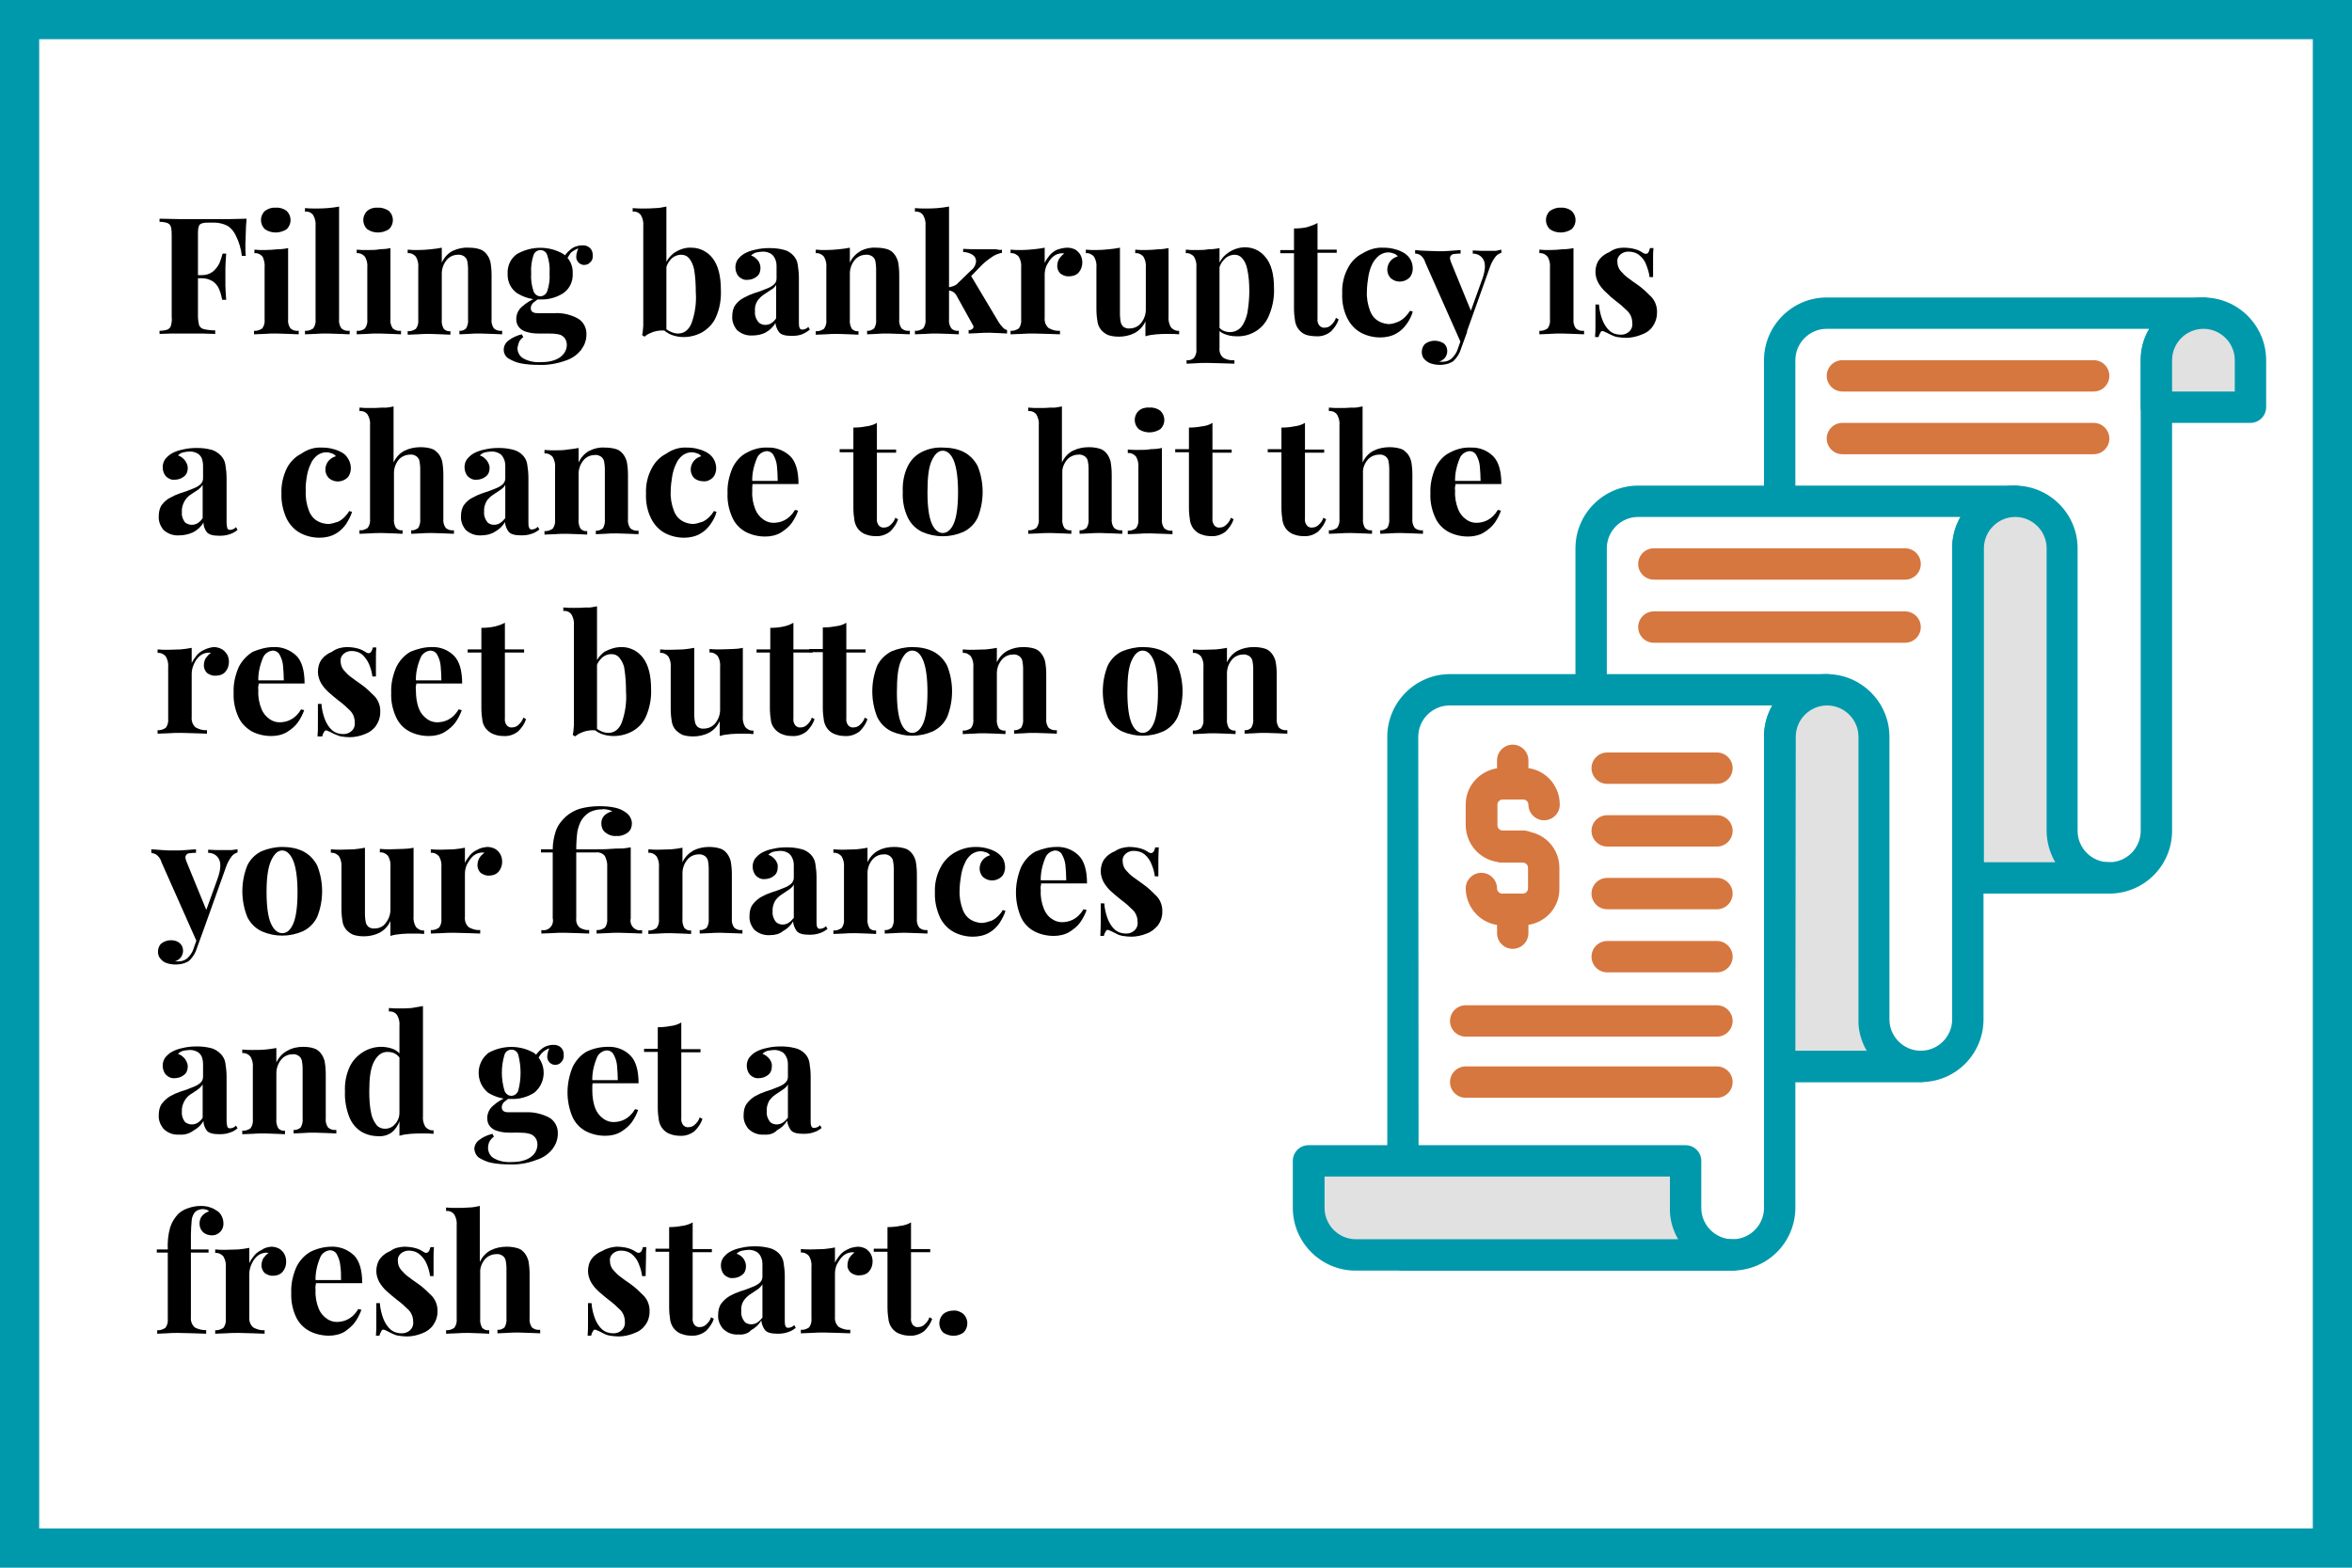 <?xml version="1.0" encoding="utf-8"?>
<!-- Generator: Adobe Illustrator 26.0.1, SVG Export Plug-In . SVG Version: 6.00 Build 0)  -->
<svg version="1.1" id="Layer_1" xmlns="http://www.w3.org/2000/svg" xmlns:xlink="http://www.w3.org/1999/xlink" x="0px" y="0px"
	 viewBox="0 0 600 400" style="enable-background:new 0 0 600 400;" xml:space="preserve">
<style type="text/css">
	.st0{fill:#0099AB;}
	.st1{fill:#FFFFFF;}
	.st2{fill:#D67740;}
	.st3{fill:#E1E1E1;}
</style>
<g id="Layer_2_00000107571197979703424230000003175964256870959242_">
	<g id="Layer_1-2">
		<rect class="st0" width="600" height="400"/>
		<rect x="10" y="10" class="st1" width="580" height="380"/>
		<path d="M62.9,55.8c-0.1,1.2-0.2,2.5-0.2,3.6s-0.1,2.1-0.1,2.7s0,1.2,0,1.8s0.1,1,0.1,1.4h-1c-0.2-1.8-0.7-3.5-1.5-5.1
			c-0.5-1.1-1.2-2-2.2-2.6c-1-0.5-2.2-0.8-3.3-0.8h-1.4c-0.6,0-1.2,0-1.8,0.2c-0.4,0.1-0.7,0.4-0.8,0.8c-0.2,0.6-0.2,1.3-0.2,1.9
			v20.9c0,0.8,0.1,1.6,0.3,2.4c0.2,0.5,0.7,0.9,1.3,1c0.9,0.2,1.9,0.3,2.8,0.3v0.9l-3.3-0.1c-1.4,0-2.8,0-4.3,0c-1.2,0-2.4,0-3.5,0
			l-3.1,0.1v-0.8c0.7,0,1.4-0.1,2-0.3c0.4-0.2,0.8-0.5,0.9-1c0.2-0.7,0.3-1.5,0.2-2.2V60.2c0-0.8,0-1.5-0.2-2.3
			c-0.1-0.5-0.5-0.8-0.9-1c-0.6-0.2-1.3-0.3-2-0.3v-0.8l4.9,0.1c1.8,0,3.4,0,5,0h3.8h4.3C60.2,55.9,61.6,55.8,62.9,55.8z M56.7,70.2
			V71h-7.6v-0.8L56.7,70.2z M57.7,64.7c-0.1,1.6-0.2,2.8-0.2,3.6s0,1.6,0,2.3s0,1.5,0,2.3s0.1,2,0.2,3.6h-1
			c-0.2-0.9-0.4-1.8-0.8-2.7c-0.3-0.8-0.9-1.5-1.6-2c-0.8-0.5-1.7-0.8-2.7-0.8v-0.8c1,0,1.9-0.3,2.7-0.9c0.7-0.6,1.3-1.3,1.7-2.2
			c0.3-0.8,0.6-1.6,0.8-2.4L57.7,64.7z"/>
		<path d="M73.5,63.3v18.1c-0.1,0.8,0.1,1.7,0.6,2.4c0.6,0.5,1.3,0.7,2.1,0.6v0.9l-2.4-0.1c-1,0-2.1-0.1-3.2-0.1s-2.2,0-3.3,0.1
			l-2.5,0.1v-0.9c0.7,0.1,1.5-0.2,2.1-0.6c0.5-0.7,0.7-1.5,0.6-2.4V68.3c0.1-1-0.1-1.9-0.5-2.8c-0.5-0.6-1.3-1-2.1-0.9v-0.9
			c0.9,0.1,1.7,0.1,2.6,0.1c1.2,0,2.3-0.1,3.3-0.2C71.7,63.6,72.6,63.5,73.5,63.3z M70.3,53c1-0.1,2,0.2,2.8,0.8
			c1.3,1.2,1.4,3.3,0.1,4.6c0,0-0.1,0.1-0.1,0.1c-1.7,1.1-3.9,1.1-5.5,0c-1.3-1.2-1.4-3.3-0.1-4.6c0,0,0.1-0.1,0.1-0.1
			C68.3,53.3,69.3,52.9,70.3,53z"/>
		<path d="M86.5,52.7v28.7c-0.1,0.8,0.1,1.7,0.6,2.4c0.6,0.5,1.3,0.7,2.1,0.6v0.9l-2.4-0.1c-1.1,0-2.1-0.1-3.2-0.1s-2.2,0-3.3,0.1
			l-2.5,0.1v-0.9c0.7,0.1,1.5-0.2,2.1-0.6c0.5-0.7,0.7-1.5,0.6-2.4V57.7c0.1-1-0.1-1.9-0.6-2.8c-0.5-0.7-1.3-1-2.1-0.9v-0.9
			c0.9,0.1,1.7,0.1,2.6,0.1c1.1,0,2.2,0,3.2-0.1C84.6,53,85.6,52.9,86.5,52.7z"/>
		<path d="M99.6,63.3v18.1c-0.1,0.8,0.1,1.7,0.6,2.4c0.6,0.5,1.3,0.7,2.1,0.6v0.9l-2.3-0.1c-1,0-2.1-0.1-3.2-0.1s-2.2,0-3.3,0.1
			l-2.5,0.1v-0.9c0.7,0.1,1.5-0.1,2.1-0.6c0.5-0.7,0.7-1.5,0.6-2.4V68.3c0.1-1-0.1-1.9-0.6-2.8c-0.5-0.6-1.3-1-2.1-0.9v-0.9
			c0.9,0.1,1.7,0.1,2.6,0.1c1.2,0,2.2,0,3.3-0.2C97.7,63.6,98.7,63.5,99.6,63.3z M96.4,53c1-0.1,2,0.3,2.8,0.8
			c1.3,1.2,1.4,3.3,0.1,4.6c0,0-0.1,0.1-0.1,0.1c-1.7,1.1-3.9,1.1-5.5,0c-1.3-1.2-1.4-3.3-0.1-4.6c0,0,0.1-0.1,0.1-0.1
			C94.4,53.2,95.4,52.9,96.4,53z"/>
		<path d="M119.6,63.2c1,0,1.9,0.1,2.8,0.4c0.7,0.2,1.3,0.7,1.7,1.2c0.5,0.6,0.8,1.3,1,2c0.2,1.1,0.3,2.2,0.3,3.4v11.2
			c-0.1,0.8,0.1,1.7,0.6,2.4c0.6,0.5,1.3,0.7,2.1,0.6v0.9l-2.4-0.1c-1,0-2.1-0.1-3.1-0.1s-2.1,0-3.1,0.1l-2.3,0.1v-0.9
			c0.6,0.1,1.3-0.2,1.7-0.6c0.4-0.7,0.6-1.5,0.5-2.4v-13c0-0.6-0.1-1.2-0.2-1.8c-0.1-0.5-0.4-0.9-0.8-1.2c-0.5-0.3-1.1-0.5-1.6-0.4
			c-1.1,0-2.2,0.5-2.9,1.4c-0.8,1-1.2,2.2-1.2,3.4v11.7c-0.1,0.8,0.1,1.7,0.5,2.4c0.5,0.5,1.1,0.7,1.7,0.6v0.9l-2.2-0.1
			c-1,0-2-0.1-3-0.1s-2.1,0-3.2,0.1l-2.5,0.1v-0.9c0.7,0.1,1.5-0.2,2.1-0.6c0.5-0.7,0.7-1.5,0.6-2.4V68.3c0.1-1-0.1-1.9-0.6-2.8
			c-0.5-0.6-1.3-1-2.1-0.9v-0.9c0.9,0.1,1.7,0.1,2.6,0.1c1.2,0,2.3-0.1,3.3-0.2c0.9-0.1,1.9-0.2,2.8-0.4V67c0.6-1.3,1.6-2.4,2.8-3
			C116.8,63.4,118.2,63.1,119.6,63.2z"/>
		<path d="M137.4,93.1c-1.5,0-3.1-0.1-4.6-0.4c-1.1-0.2-2.2-0.7-3.2-1.3c-0.7-0.5-1.1-1.3-1.1-2.2c0-0.9,0.5-1.8,1.2-2.3
			c1-0.8,2.2-1.3,3.4-1.6l0.4,0.7c-0.5,0.4-0.9,0.8-1.1,1.3c-0.2,0.5-0.3,1-0.4,1.5c0,1.1,0.6,2.2,1.6,2.7c1.3,0.7,2.8,1,4.4,0.9
			c1.1,0,2.3-0.1,3.4-0.5c0.9-0.3,1.7-0.8,2.3-1.5c0.6-0.7,0.9-1.6,0.9-2.4c0-0.8-0.3-1.6-0.9-2.1c-0.6-0.6-1.8-0.8-3.7-0.8h-2.6
			c-1,0-2-0.1-3-0.4c-0.8-0.2-1.5-0.6-2-1.2c-0.5-0.6-0.7-1.3-0.7-2.1c0-1.2,0.5-2.3,1.4-3.1c1.2-1.1,2.6-1.9,4.1-2.5l0.4,0.3
			c-0.5,0.3-1,0.7-1.5,1.1c-0.4,0.3-0.7,0.9-0.7,1.4c0,0.9,0.6,1.3,1.7,1.3h4.5c2-0.1,4,0.4,5.7,1.3c1.5,0.8,2.4,2.5,2.3,4.2
			c0,1.4-0.5,2.7-1.3,3.8c-1,1.3-2.4,2.3-4,2.8C142.1,92.8,139.7,93.2,137.4,93.1z M137.8,76.4c-2.1,0.1-4.1-0.5-5.9-1.6
			c-1.6-1.1-2.5-3-2.4-5c-0.1-2,0.8-3.9,2.4-5c3.7-2.1,8.2-2.1,11.8,0c1.6,1.1,2.5,3,2.4,5c0.1,2-0.8,3.9-2.4,5
			C142,75.9,139.9,76.5,137.8,76.4z M137.8,75.6c0.8,0,1.5-0.5,1.8-1.3c0.5-1.5,0.7-3,0.6-4.6c0.1-1.6-0.1-3.1-0.6-4.6
			c-0.3-1-1.3-1.5-2.3-1.2c-0.6,0.2-1,0.6-1.2,1.2c-0.5,1.5-0.7,3-0.6,4.6c-0.1,1.6,0.1,3.1,0.6,4.6
			C136.4,75.1,137.1,75.6,137.8,75.6z M144.3,66.7l-0.8-0.3c0.4-1.1,1.1-2,2-2.7c0.8-0.7,1.9-1.1,3-1.1c1.4-0.1,2.6,0.8,2.7,2.2
			c0,0.1,0,0.3,0,0.4c0.1,0.7-0.2,1.4-0.7,1.8c-0.4,0.4-0.9,0.6-1.5,0.6c-0.5,0-0.9-0.2-1.3-0.5c-0.4-0.4-0.7-0.9-0.7-1.5
			c0-0.9,0.3-1.8,0.7-2.6l0.3,0.2c-0.9,0.3-1.7,0.7-2.4,1.3C145.1,65.3,144.6,66,144.3,66.7z"/>
		<path d="M170,52.7v31.7c-0.7-0.1-1.4-0.1-2.1,0c-0.7,0.1-1.4,0.3-2,0.6c-0.6,0.2-1.1,0.6-1.5,0.9l-0.6-0.4
			c0.1-0.4,0.2-0.8,0.2-1.2c0-0.4,0.1-0.8,0.1-1.2V57.7c0.1-1-0.1-1.9-0.6-2.8c-0.5-0.7-1.3-1-2.1-0.9v-0.9c0.9,0.1,1.7,0.1,2.6,0.1
			c1.1,0,2.2,0,3.2-0.1C168.1,53.1,169.1,52.9,170,52.7z M176.4,63.2c2.1,0,4.1,1,5.4,2.7c1.4,1.8,2.1,4.5,2.1,8.1
			c0.1,2.4-0.3,4.8-1.3,7c-0.7,1.6-2,2.9-3.5,3.8c-1.5,0.8-3.1,1.2-4.7,1.2c-1.1,0-2.2-0.2-3.2-0.6c-1-0.4-1.9-1.1-2.5-1.9l0.6-0.2
			c0.5,0.6,1,1,1.7,1.3c0.6,0.3,1.3,0.5,2,0.5c1.5,0,2.7-0.9,3.4-2.6c0.9-2.5,1.3-5.2,1.1-7.9c0-1.9-0.1-3.8-0.4-5.7
			c-0.2-1.1-0.6-2.1-1.3-3c-0.5-0.6-1.2-0.9-2-0.9c-1,0-2,0.4-2.7,1.2c-0.8,0.9-1.3,2.1-1.4,3.3l-0.2-1.4c0.4-1.5,1.3-2.7,2.5-3.6
			C173.4,63.6,174.9,63.1,176.4,63.2L176.4,63.2z"/>
		<path d="M192,85.6c-1.5,0.1-2.9-0.4-4-1.4c-0.8-1-1.3-2.2-1.2-3.5c0-1,0.2-2.1,0.8-2.9c0.6-0.8,1.3-1.4,2.1-1.8
			c0.9-0.5,1.8-0.9,2.7-1.2c1-0.3,1.9-0.6,2.8-1c0.8-0.3,1.5-0.6,2.1-1.1c0.5-0.4,0.8-0.9,0.8-1.6v-3.2c0-0.7-0.1-1.3-0.4-1.9
			c-0.2-0.5-0.6-1-1.1-1.3c-0.6-0.3-1.2-0.5-1.9-0.5c-0.6,0-1.1,0.1-1.7,0.2c-0.5,0.1-1,0.4-1.4,0.8c0.7,0.2,1.3,0.7,1.8,1.3
			c0.4,0.6,0.6,1.2,0.6,1.9c0,0.9-0.3,1.7-1,2.2c-0.6,0.5-1.5,0.8-2.3,0.8c-0.9,0.1-1.7-0.3-2.3-0.9c-0.5-0.6-0.8-1.4-0.8-2.3
			c0-0.7,0.2-1.4,0.6-2c0.5-0.6,1-1.1,1.7-1.5c0.9-0.5,1.8-0.8,2.8-1c1.2-0.3,2.4-0.4,3.6-0.4c1.2,0,2.3,0.1,3.5,0.4
			c1,0.2,1.8,0.7,2.5,1.4c0.6,0.6,1.1,1.5,1.2,2.4c0.2,1.2,0.3,2.3,0.3,3.5v11.3c0,0.5,0,1,0.2,1.4c0.1,0.3,0.4,0.4,0.7,0.4
			c0.3,0,0.5-0.1,0.8-0.2c0.3-0.1,0.5-0.3,0.7-0.5l0.4,0.7c-0.6,0.5-1.3,0.9-2,1.2c-0.8,0.3-1.7,0.4-2.6,0.4c-1.7,0-2.8-0.3-3.3-1
			c-0.5-0.7-0.8-1.5-0.9-2.3c-0.6,1.1-1.5,1.9-2.6,2.5C194.4,85.3,193.2,85.6,192,85.6z M195.2,82.9c0.5,0,1-0.1,1.5-0.4
			c0.5-0.3,1-0.8,1.3-1.3v-8.5c-0.4,0.6-0.8,1-1.4,1.3c-0.6,0.4-1.2,0.8-1.8,1.2c-0.6,0.4-1.2,1-1.6,1.6c-0.5,0.8-0.7,1.7-0.6,2.7
			c-0.1,0.9,0.2,1.8,0.8,2.6C193.8,82.6,194.5,82.9,195.2,82.9L195.2,82.9z"/>
		<path d="M223.5,63.2c1,0,1.9,0.1,2.9,0.4c0.7,0.2,1.3,0.7,1.7,1.2c0.5,0.6,0.8,1.3,1,2c0.2,1.1,0.3,2.2,0.3,3.4v11.2
			c-0.1,0.8,0.1,1.7,0.6,2.4c0.6,0.5,1.3,0.7,2.1,0.6v0.9l-2.4-0.1c-1.1,0-2.1-0.1-3.1-0.1s-2.1,0-3.1,0.1l-2.3,0.1v-0.9
			c0.6,0.1,1.3-0.2,1.8-0.6c0.4-0.7,0.6-1.5,0.5-2.4v-13c0-0.6-0.1-1.2-0.2-1.8c-0.1-0.5-0.4-0.9-0.8-1.2c-0.5-0.3-1.1-0.5-1.6-0.4
			c-1.1,0-2.2,0.5-2.9,1.4c-0.8,1-1.2,2.2-1.2,3.4v11.7c-0.1,0.8,0.1,1.7,0.5,2.4c0.5,0.5,1.1,0.7,1.7,0.6v0.9l-2.2-0.1
			c-0.9,0-1.9-0.1-3-0.1s-2.1,0-3.2,0.1l-2.5,0.1v-0.9c0.7,0.1,1.5-0.2,2.1-0.6c0.5-0.7,0.7-1.5,0.6-2.4V68.3c0.1-1-0.1-1.9-0.6-2.8
			c-0.5-0.6-1.3-1-2.1-0.9v-0.9c0.9,0.1,1.7,0.1,2.6,0.1c1.2,0,2.3-0.1,3.3-0.2c0.9-0.1,1.9-0.2,2.8-0.4V67c0.6-1.3,1.6-2.3,2.8-3
			C220.8,63.4,222.1,63.1,223.5,63.2z"/>
		<path d="M242.1,52.7v28.7c-0.1,0.8,0.1,1.7,0.6,2.4c0.5,0.5,1.2,0.7,1.9,0.6v0.9l-2.3-0.1c-1,0-2.1-0.1-3.1-0.1s-2.2,0-3.3,0.1
			l-2.5,0.1v-0.9c0.7,0.1,1.5-0.2,2.1-0.6c0.5-0.7,0.7-1.5,0.6-2.4V57.7c0.1-1-0.1-1.9-0.6-2.8c-0.5-0.7-1.3-1-2.1-0.9v-0.9
			c0.9,0.1,1.8,0.1,2.6,0.1c1.1,0,2.2,0,3.2-0.1C240.2,53,241.1,52.9,242.1,52.7z M255.6,63.7v0.8c-0.9,0.2-1.8,0.5-2.6,1.1
			c-0.9,0.6-1.8,1.3-2.6,2.1l-3.2,3.3l0.4-0.8l7.1,11.9c0.3,0.5,0.6,0.9,1,1.3c0.3,0.4,0.7,0.7,1.2,0.8v0.9l-1.9-0.1
			c-0.8,0-1.7-0.1-2.5-0.1c-1,0-2,0-3.1,0.1l-2.3,0.1v-0.9c0.4,0.1,0.8-0.1,1.1-0.4c0.2-0.3,0.2-0.6-0.1-1l-4.1-7.4
			c-0.2-0.4-0.6-0.8-1-1c-0.4-0.2-0.8-0.3-1.3-0.3v-0.8c0.5,0,1-0.1,1.5-0.3c0.5-0.2,0.9-0.4,1.2-0.8l3.2-3.1
			c0.8-0.6,1.3-1.4,1.4-2.4c0-0.7-0.3-1.3-0.9-1.7c-0.7-0.4-1.5-0.7-2.4-0.7v-0.8l2.5,0.1c0.9,0,1.7,0,2.3,0h1.8h1.8
			C254.9,63.8,255.3,63.8,255.6,63.7z"/>
		<path d="M272.3,63.2c0.8,0,1.5,0.2,2.2,0.6c0.5,0.4,1,0.9,1.2,1.4c0.3,0.6,0.4,1.2,0.4,1.8c0,0.9-0.3,1.8-0.9,2.5
			c-0.6,0.7-1.5,1-2.4,1c-0.8,0.1-1.6-0.2-2.3-0.7c-0.5-0.5-0.8-1.2-0.8-1.9c0-0.7,0.2-1.4,0.5-1.9c0.4-0.5,0.8-1,1.3-1.3
			c-0.4-0.1-0.8-0.1-1.2,0c-0.7,0.1-1.4,0.5-1.9,1c-0.6,0.6-1,1.3-1.4,2c-0.3,0.7-0.5,1.5-0.5,2.3V81c-0.1,1,0.2,2,1,2.7
			c0.9,0.5,1.9,0.8,2.9,0.7v0.9l-2.8-0.1c-1.2,0-2.5-0.1-3.8-0.1c-1.1,0-2.2,0-3.4,0.1l-2.6,0.1v-0.9c0.7,0.1,1.5-0.2,2.1-0.6
			c0.5-0.7,0.7-1.5,0.6-2.4V68.3c0.1-1-0.1-1.9-0.6-2.8c-0.5-0.6-1.3-1-2.1-0.9v-0.9c0.9,0.1,1.7,0.1,2.6,0.1c1.2,0,2.2-0.1,3.3-0.2
			c0.9-0.1,1.9-0.2,2.8-0.4v3.9c0.3-0.7,0.8-1.4,1.3-2c0.5-0.6,1.2-1.1,1.9-1.4C270.6,63.4,271.5,63.2,272.3,63.2z"/>
		<path d="M298.1,63.3v17.4c-0.1,1,0.1,1.9,0.6,2.8c0.5,0.6,1.3,1,2.1,0.9v0.9c-0.9-0.1-1.7-0.1-2.6-0.1c-1.2,0-2.2,0-3.2,0.1
			c-1,0.1-1.9,0.2-2.8,0.5V82c-0.6,1.3-1.5,2.3-2.8,3c-1.2,0.6-2.6,0.9-3.9,0.9c-1,0-1.9-0.1-2.8-0.4c-0.7-0.3-1.2-0.7-1.7-1.2
			c-0.5-0.6-0.9-1.3-1-2.1c-0.2-1.1-0.3-2.2-0.3-3.3V68.3c0.1-1-0.1-1.9-0.6-2.8c-0.5-0.6-1.3-1-2.1-0.9v-0.9
			c0.9,0.1,1.7,0.1,2.6,0.1c1.2,0,2.3-0.1,3.3-0.2c0.9-0.1,1.9-0.2,2.8-0.4v17.2c0,0.6,0.1,1.2,0.2,1.8c0.1,0.5,0.4,0.9,0.7,1.2
			c0.5,0.3,1,0.5,1.6,0.4c1.1,0,2.2-0.5,2.9-1.4c0.8-1,1.2-2.2,1.2-3.4V68.3c0.1-1-0.1-1.9-0.6-2.8c-0.5-0.6-1.3-1-2.1-0.9v-0.9
			c0.9,0.1,1.7,0.1,2.6,0.1c1.2,0,2.2-0.1,3.3-0.2C296.3,63.6,297.2,63.5,298.1,63.3z"/>
		<path d="M311.1,63.3v25.4c-0.1,1,0.2,2,1,2.6c0.8,0.5,1.8,0.7,2.8,0.6v0.9l-3-0.1c-1.3,0-2.6-0.1-4-0.1c-1,0-2,0-3,0.1l-2.2,0.1
			v-0.9c0.7,0.1,1.4-0.1,1.9-0.6c0.5-0.7,0.7-1.5,0.6-2.2V68.3c0.1-1-0.1-1.9-0.6-2.8c-0.5-0.6-1.3-1-2.1-0.9v-0.9
			c0.9,0.1,1.7,0.1,2.6,0.1c1.1,0,2.2,0,3.2-0.2C309.3,63.6,310.2,63.5,311.1,63.3z M317.6,63.1c2.1,0,4,0.9,5.3,2.6
			c1.4,1.7,2.1,4.3,2.1,7.8c0.1,2.3-0.3,4.6-1.2,6.8c-1.3,3.5-4.7,5.7-8.5,5.5c-1,0-2-0.2-3-0.6c-0.8-0.3-1.5-0.9-2-1.6l0.4-0.5
			c0.3,0.5,0.7,0.9,1.2,1.2c1.6,0.8,3.5,0.5,4.7-0.8c0.8-1,1.3-2.3,1.6-3.6c0.3-1.8,0.5-3.7,0.5-5.5c0-1.9-0.1-3.8-0.5-5.6
			c-0.2-1.1-0.6-2.1-1.3-2.9c-0.5-0.6-1.2-0.9-1.9-0.9c-1,0-2,0.4-2.7,1.2c-0.9,0.9-1.4,2.1-1.4,3.3l-0.2-1.4
			c0.4-1.5,1.3-2.7,2.6-3.6C314.6,63.6,316.1,63.1,317.6,63.1L317.6,63.1z"/>
		<path d="M336.1,56.9v6.8h4.9v0.8h-4.9v16.8c-0.1,0.6,0.1,1.3,0.5,1.8c0.4,0.4,0.9,0.6,1.4,0.5c0.5,0,1.1-0.2,1.5-0.6
			c0.6-0.5,1.1-1.2,1.3-1.9l0.7,0.4c-0.4,1.2-1.1,2.2-2,3.1c-1,0.8-2.3,1.3-3.7,1.2c-0.8,0-1.6-0.1-2.4-0.3
			c-0.7-0.2-1.3-0.6-1.8-1.1c-0.6-0.6-1-1.4-1.2-2.3c-0.2-1.2-0.3-2.3-0.3-3.5V64.6h-3.5v-0.8h3.5v-5.5c1.1,0,2.2-0.1,3.2-0.3
			C334.3,57.7,335.2,57.4,336.1,56.9z"/>
		<path d="M352.9,63.2c1,0,2,0.1,3,0.4c0.8,0.2,1.5,0.5,2.2,0.9c0.7,0.4,1.3,1,1.7,1.7c0.4,0.7,0.6,1.5,0.6,2.3
			c0,0.9-0.3,1.8-0.9,2.4c-1.3,1.2-3.3,1.3-4.7,0.1c-0.6-0.6-0.9-1.4-0.9-2.2c0-0.8,0.3-1.6,0.8-2.2c0.5-0.6,1.2-1,1.9-1.2
			c-0.3-0.3-0.6-0.6-1-0.7c-0.5-0.2-1-0.3-1.5-0.3c-0.8,0-1.6,0.3-2.3,0.8c-0.7,0.6-1.3,1.3-1.7,2.1c-0.5,1-0.8,2-1,3.1
			c-0.2,1.3-0.4,2.6-0.4,3.9c-0.1,1.7,0.2,3.4,0.8,5c0.4,1.1,1.1,2,2.1,2.6c0.8,0.5,1.7,0.7,2.6,0.8c0.9,0,1.8-0.3,2.7-0.7
			c1.2-0.6,2.1-1.6,2.8-2.7l0.7,0.2c-0.3,1.1-0.8,2.1-1.5,3.1c-0.7,1-1.6,1.9-2.7,2.5c-1.2,0.7-2.7,1-4.1,1c-1.7,0-3.4-0.4-4.9-1.2
			c-1.5-0.8-2.7-2.1-3.5-3.7c-1-2-1.4-4.2-1.3-6.4c-0.1-2.2,0.4-4.4,1.4-6.3c0.8-1.6,2.1-3,3.7-3.8
			C349.3,63.6,351.1,63.1,352.9,63.2z"/>
		<path d="M383,63.7v0.8c-0.6,0.2-1.1,0.5-1.5,1c-0.6,0.8-1.1,1.7-1.4,2.6l-5.9,16.5l-1.5,2.9L363.6,67c-0.2-0.8-0.7-1.5-1.4-2
			c-0.4-0.2-0.8-0.3-1.2-0.3v-0.9c0.9,0.1,1.9,0.2,2.9,0.2s1.9,0.1,2.9,0.1c1.1,0,2.2,0,3.1-0.1s1.8-0.1,2.7-0.2v0.9
			c-0.5,0-1,0-1.6,0.1c-0.4,0-0.8,0.2-1,0.6c-0.2,0.3-0.1,0.9,0.2,1.6l5.2,12.7l-0.4,0.2l3.1-8.6c0.8-2.2,0.9-3.9,0.4-4.9
			c-0.5-1.1-1.6-1.7-2.8-1.7v-0.8l2.1,0.1c0.8,0,1.4,0,2,0s1.1,0,1.8,0L383,63.7z M374.3,84.6l-1.6,4.4c-0.3,1.1-1,2.2-1.8,3
			c-0.4,0.4-1,0.6-1.5,0.8c-0.7,0.2-1.4,0.3-2.1,0.3c-0.7,0-1.4-0.1-2.1-0.3c-0.7-0.2-1.3-0.6-1.8-1.1c-0.5-0.5-0.7-1.2-0.7-1.9
			c0-0.8,0.3-1.6,0.9-2.1c1.4-1,3.2-1,4.7-0.1c0.6,0.5,0.9,1.2,0.9,2c0,0.6-0.2,1.1-0.5,1.6c-0.4,0.5-1,0.9-1.6,1.1
			c0.2,0,0.3,0,0.5,0h0.5c0.8,0,1.6-0.3,2.2-0.8c0.7-0.7,1.3-1.5,1.6-2.5l1.5-4.3L374.3,84.6z"/>
		<path d="M401.4,63.3v18.1c-0.1,0.8,0.1,1.7,0.6,2.4c0.6,0.5,1.3,0.7,2.1,0.6v0.9l-2.4-0.1c-1,0-2.1-0.1-3.2-0.1s-2.2,0-3.3,0.1
			l-2.5,0.1v-0.9c0.7,0.1,1.5-0.2,2.1-0.6c0.5-0.7,0.7-1.5,0.6-2.4V68.3c0.1-1-0.1-1.9-0.6-2.8c-0.5-0.6-1.3-1-2.1-0.9v-0.9
			c0.9,0.1,1.7,0.1,2.6,0.1c1.2,0,2.3-0.1,3.3-0.2C399.5,63.6,400.5,63.5,401.4,63.3z M398.1,53c1-0.1,2,0.2,2.8,0.8
			c1.3,1.2,1.4,3.3,0.1,4.6c0,0-0.1,0.1-0.1,0.1c-1.7,1.1-3.9,1.1-5.5,0c-1.3-1.2-1.4-3.3-0.1-4.6c0,0,0.1-0.1,0.1-0.1
			C396.2,53.3,397.2,52.9,398.1,53z"/>
		<path d="M414.1,63.2c1,0,2.1,0.1,3.1,0.4c0.7,0.2,1.3,0.5,1.9,0.9c1,0.6,1.5,0.2,1.8-1.2h0.9c-0.1,0.8-0.1,1.7-0.1,2.9
			s0,2.6,0,4.5h-0.9c-0.1-1-0.4-2-0.8-3c-0.3-1-0.9-1.8-1.7-2.5c-0.8-0.7-1.8-1-2.9-1c-0.7,0-1.4,0.2-2,0.7c-0.6,0.5-0.9,1.2-0.8,2
			c0,0.8,0.3,1.6,0.8,2.2c0.6,0.7,1.2,1.3,1.9,1.8c0.8,0.6,1.6,1.2,2.5,1.8c1.3,0.9,2.4,2,3.5,3.1c1,1.1,1.5,2.6,1.4,4.1
			c0,1.2-0.4,2.4-1.1,3.4c-0.7,1-1.7,1.7-2.9,2.1c-1.2,0.5-2.6,0.8-3.9,0.8c-0.8,0-1.5-0.1-2.2-0.2c-0.6-0.1-1.1-0.3-1.7-0.6l-1-0.5
			c-0.3-0.1-0.6-0.3-0.9-0.4c-0.3-0.1-0.6,0-0.7,0.3c-0.2,0.4-0.4,0.7-0.5,1.2h-0.9c0.1-0.9,0.1-2,0.1-3.2s0-3,0-5.1h0.9
			c0.1,1.4,0.4,2.7,0.9,4c0.4,1,1,2,1.8,2.7c0.8,0.7,1.8,1,2.9,1c0.7,0,1.4-0.2,2-0.7c0.7-0.6,1-1.4,0.9-2.3c0-1.1-0.4-2.2-1.2-3
			c-0.9-0.9-1.9-1.8-3-2.6c-0.9-0.7-1.7-1.4-2.5-2.2c-0.8-0.7-1.4-1.5-1.9-2.3c-0.5-0.9-0.8-1.9-0.8-2.9c0-1.1,0.3-2.3,1-3.2
			c0.7-0.9,1.6-1.5,2.6-1.9C411.7,63.5,412.9,63.2,414.1,63.2z"/>
		<path d="M45.7,136.6c-1.5,0.1-2.9-0.4-4-1.4c-0.8-1-1.3-2.2-1.2-3.5c0-1,0.2-2.1,0.8-2.9c0.6-0.8,1.3-1.4,2.1-1.8
			c0.9-0.5,1.8-0.9,2.7-1.2c1-0.3,1.9-0.6,2.8-1c0.8-0.3,1.5-0.6,2.1-1.1c0.5-0.4,0.8-1,0.8-1.6v-3.2c0-0.7-0.1-1.3-0.3-1.9
			c-0.2-0.5-0.6-1-1.1-1.3c-0.6-0.3-1.2-0.5-1.9-0.5c-0.6,0-1.1,0.1-1.7,0.2c-0.5,0.1-1,0.4-1.4,0.8c0.7,0.2,1.3,0.7,1.8,1.3
			c0.4,0.6,0.7,1.2,0.7,1.9c0,0.9-0.3,1.7-1,2.2c-0.6,0.5-1.5,0.8-2.3,0.8c-0.9,0.1-1.7-0.3-2.3-0.9c-0.5-0.6-0.8-1.4-0.8-2.3
			c0-0.7,0.2-1.4,0.6-2c0.5-0.6,1-1.1,1.7-1.5c0.9-0.5,1.8-0.8,2.8-1c1.2-0.3,2.4-0.4,3.6-0.4c1.2,0,2.3,0.1,3.5,0.4
			c1,0.2,1.9,0.8,2.6,1.5c0.6,0.6,1.1,1.5,1.2,2.4c0.2,1.2,0.3,2.3,0.3,3.5v11.3c0,0.5,0.1,1,0.2,1.4c0.1,0.3,0.4,0.4,0.7,0.4
			c0.3,0,0.6-0.1,0.8-0.2c0.3-0.1,0.5-0.3,0.7-0.5l0.4,0.7c-0.6,0.5-1.3,0.9-2,1.1c-0.8,0.3-1.7,0.4-2.6,0.4c-1.7,0-2.8-0.3-3.3-1
			c-0.5-0.7-0.8-1.5-0.8-2.4c-0.6,1.1-1.5,1.9-2.6,2.5C48.2,136.3,47,136.6,45.7,136.6z M48.9,133.9c0.5,0,1-0.1,1.5-0.4
			c0.5-0.3,1-0.8,1.3-1.3v-8.5c-0.4,0.6-0.8,1-1.4,1.4c-0.6,0.4-1.2,0.8-1.8,1.2c-0.6,0.4-1.1,1-1.5,1.7c-0.4,0.8-0.7,1.7-0.6,2.7
			c-0.1,0.9,0.2,1.8,0.8,2.6C47.6,133.6,48.2,133.9,48.9,133.9z"/>
		<path d="M82.1,114.2c1,0,2,0.1,3,0.4c0.8,0.2,1.5,0.5,2.2,0.9c0.7,0.4,1.2,1,1.6,1.7c0.4,0.7,0.6,1.5,0.6,2.3
			c0,0.9-0.3,1.8-0.9,2.4c-1.3,1.2-3.3,1.3-4.7,0.1c-0.6-0.6-0.9-1.4-0.9-2.2c0-0.8,0.3-1.6,0.8-2.2c0.5-0.6,1.2-1,1.9-1.2
			c-0.3-0.3-0.6-0.6-1-0.7c-0.5-0.2-1-0.3-1.5-0.3c-0.8,0-1.6,0.3-2.3,0.8c-0.7,0.6-1.3,1.3-1.6,2.1c-0.5,1-0.8,2-1,3.1
			c-0.2,1.3-0.4,2.6-0.3,3.9c-0.1,1.7,0.2,3.4,0.8,5c0.4,1.1,1.1,2,2.1,2.6c0.8,0.5,1.7,0.7,2.7,0.8c0.9,0,1.8-0.3,2.7-0.6
			c1.2-0.6,2.1-1.6,2.8-2.7l0.7,0.2c-0.3,1.1-0.9,2.1-1.5,3.1c-0.7,1-1.6,1.9-2.7,2.5c-1.2,0.7-2.7,1-4.1,1c-1.7,0-3.4-0.4-4.9-1.2
			c-1.5-0.8-2.7-2.1-3.5-3.7c-0.9-2-1.4-4.2-1.3-6.4c-0.1-2.2,0.4-4.3,1.3-6.3c0.8-1.6,2.1-3,3.7-3.8
			C78.5,114.6,80.3,114.1,82.1,114.2z"/>
		<path d="M100.4,103.7V118c0.6-1.3,1.6-2.4,2.8-3c1.2-0.6,2.6-0.9,4-0.9c1,0,2,0.1,2.9,0.4c0.7,0.2,1.2,0.7,1.7,1.2
			c0.5,0.6,0.8,1.3,1,2c0.2,1.1,0.3,2.2,0.3,3.4v11.2c-0.1,0.8,0.1,1.7,0.6,2.4c0.6,0.5,1.3,0.7,2.1,0.6v0.9l-2.4-0.1
			c-1.1,0-2.1-0.1-3.1-0.1s-2.1,0-3.1,0.1l-2.3,0.1v-0.9c0.6,0.1,1.3-0.2,1.8-0.6c0.4-0.7,0.6-1.5,0.5-2.4v-12.9
			c0-0.6-0.1-1.2-0.2-1.8c-0.1-0.5-0.4-0.9-0.8-1.2c-0.5-0.3-1-0.5-1.6-0.4c-1.1,0-2.2,0.5-2.9,1.3c-0.8,1-1.2,2.2-1.2,3.4v11.6
			c-0.1,0.8,0.1,1.7,0.5,2.4c0.5,0.5,1.1,0.7,1.7,0.6v0.9l-2.2-0.1c-1,0-2-0.1-3-0.1s-2.2,0-3.3,0.1l-2.5,0.1v-0.9
			c0.7,0.1,1.5-0.2,2.1-0.6c0.5-0.7,0.7-1.5,0.6-2.4v-23.7c0.1-1-0.1-1.9-0.6-2.8c-0.5-0.7-1.3-1-2.1-0.9v-0.9
			c0.9,0.1,1.7,0.1,2.6,0.1c1.1,0,2.2,0,3.2-0.1C98.5,104.1,99.5,103.9,100.4,103.7z"/>
		<path d="M122.8,136.6c-1.5,0.1-2.9-0.4-4-1.4c-0.8-1-1.3-2.2-1.2-3.5c0-1,0.2-2.1,0.8-2.9c0.6-0.8,1.3-1.4,2.1-1.8
			c0.9-0.5,1.8-0.9,2.7-1.2c1-0.3,1.9-0.6,2.8-1c0.8-0.3,1.5-0.6,2.1-1.1c0.5-0.4,0.8-1,0.8-1.6v-3.2c0-0.7-0.1-1.3-0.4-1.9
			c-0.2-0.5-0.6-1-1.1-1.3c-0.6-0.3-1.2-0.5-1.9-0.5c-0.6,0-1.1,0.1-1.7,0.2c-0.5,0.1-1,0.4-1.4,0.8c0.7,0.2,1.3,0.7,1.8,1.3
			c0.4,0.6,0.7,1.2,0.7,1.9c0,0.9-0.3,1.7-1,2.2c-0.6,0.5-1.5,0.8-2.3,0.8c-0.9,0.1-1.7-0.3-2.3-0.9c-0.5-0.6-0.8-1.4-0.8-2.3
			c0-0.7,0.2-1.4,0.6-2c0.5-0.6,1-1.1,1.7-1.5c0.9-0.5,1.8-0.8,2.8-1c1.2-0.3,2.4-0.4,3.6-0.4c1.2,0,2.3,0.1,3.5,0.4
			c1,0.2,1.9,0.7,2.6,1.4c0.6,0.6,1.1,1.5,1.2,2.4c0.2,1.2,0.3,2.3,0.3,3.5v11.3c0,0.5,0,1,0.2,1.4c0.1,0.3,0.4,0.4,0.7,0.4
			c0.3,0,0.5-0.1,0.8-0.2c0.3-0.1,0.5-0.3,0.7-0.5l0.4,0.7c-0.6,0.5-1.3,0.9-2,1.1c-0.8,0.3-1.7,0.4-2.6,0.4c-1.7,0-2.8-0.3-3.3-1
			c-0.5-0.7-0.8-1.5-0.9-2.4c-0.6,1.1-1.5,1.9-2.6,2.5C125.3,136.3,124,136.6,122.8,136.6z M126,133.9c0.5,0,1-0.1,1.5-0.4
			c0.5-0.3,1-0.8,1.4-1.3v-8.5c-0.3,0.6-0.8,1-1.4,1.4c-0.6,0.4-1.2,0.8-1.8,1.2c-0.6,0.4-1.2,1-1.6,1.6c-0.4,0.8-0.7,1.7-0.6,2.7
			c-0.1,0.9,0.2,1.8,0.8,2.6C124.6,133.6,125.3,133.9,126,133.9L126,133.9z"/>
		<path d="M154.3,114.2c1,0,1.9,0.1,2.9,0.4c0.7,0.2,1.3,0.7,1.7,1.2c0.5,0.6,0.8,1.3,1,2c0.2,1.1,0.3,2.2,0.3,3.4v11.2
			c-0.1,0.8,0.1,1.7,0.6,2.4c0.6,0.5,1.3,0.7,2.1,0.6v0.9l-2.4-0.1c-1.1,0-2.1-0.1-3.1-0.1s-2.1,0-3.1,0.1l-2.3,0.1v-0.9
			c0.6,0.1,1.3-0.2,1.8-0.6c0.4-0.7,0.6-1.5,0.5-2.4v-12.9c0-0.6-0.1-1.2-0.2-1.8c-0.1-0.5-0.4-0.9-0.8-1.2c-0.5-0.3-1-0.5-1.6-0.4
			c-1.1,0-2.2,0.5-2.9,1.4c-0.8,1-1.2,2.2-1.2,3.4v11.6c-0.1,0.8,0.1,1.7,0.5,2.4c0.5,0.5,1.1,0.7,1.7,0.6v0.9l-2.2-0.1
			c-1,0-2-0.1-3-0.1s-2.1,0-3.2,0.1l-2.5,0.1v-0.9c0.7,0.1,1.5-0.2,2.1-0.6c0.5-0.7,0.7-1.5,0.6-2.4v-13.1c0.1-1-0.1-1.9-0.6-2.8
			c-0.5-0.6-1.3-1-2.1-0.9v-0.9c0.9,0.1,1.7,0.1,2.6,0.1c1.2,0,2.2,0,3.3-0.2c0.9-0.1,1.9-0.2,2.8-0.4v3.7c0.6-1.3,1.6-2.4,2.8-3
			C151.6,114.4,152.9,114.1,154.3,114.2z"/>
		<path d="M175.2,114.2c1,0,2,0.1,3,0.4c0.8,0.2,1.5,0.5,2.2,0.9c0.7,0.4,1.3,1,1.7,1.7c0.4,0.7,0.6,1.5,0.6,2.3
			c0,0.9-0.3,1.8-0.9,2.4c-0.6,0.6-1.5,1-2.4,0.9c-0.9,0-1.7-0.3-2.3-0.8c-0.6-0.6-0.9-1.4-0.9-2.2c0-0.8,0.3-1.6,0.8-2.2
			c0.5-0.6,1.2-1,1.9-1.2c-0.3-0.3-0.6-0.6-1-0.7c-0.5-0.2-1-0.3-1.5-0.3c-0.8,0-1.6,0.3-2.3,0.8c-0.7,0.6-1.3,1.3-1.6,2.1
			c-0.5,1-0.8,2-1,3.1c-0.2,1.3-0.4,2.6-0.4,3.9c-0.1,1.7,0.2,3.4,0.8,5c0.4,1.1,1.1,2,2.1,2.6c0.8,0.5,1.7,0.7,2.6,0.8
			c0.9,0,1.8-0.3,2.7-0.6c1.2-0.6,2.2-1.6,2.8-2.7l0.7,0.2c-0.3,1.1-0.8,2.1-1.5,3.1c-0.7,1-1.6,1.9-2.7,2.5c-1.2,0.7-2.7,1-4.1,1
			c-1.7,0-3.4-0.4-4.9-1.2c-1.5-0.8-2.7-2.1-3.5-3.7c-1-2-1.4-4.2-1.3-6.4c-0.1-2.2,0.4-4.4,1.4-6.3c0.8-1.6,2.1-3,3.7-3.8
			C171.6,114.6,173.4,114.1,175.2,114.2z"/>
		<path d="M195.8,114.2c2.1-0.1,4.2,0.7,5.8,2.2c1.4,1.4,2.1,3.8,2.1,7.1h-13.7l-0.1-0.8h8.5c0-1.3-0.1-2.5-0.2-3.8
			c-0.1-1-0.4-1.9-0.9-2.8c-0.3-0.6-1-1-1.7-1c-1.1,0.1-2.1,0.8-2.5,1.8c-0.8,1.9-1.3,4-1.2,6.1l0.1,0.2c0,0.3-0.1,0.7-0.1,1
			s0,0.7,0,1.1c-0.1,1.6,0.2,3.2,0.8,4.7c0.4,1,1.1,1.9,2.1,2.6c0.7,0.5,1.6,0.8,2.5,0.8c0.9,0,1.9-0.2,2.7-0.6
			c1.2-0.6,2.1-1.5,2.8-2.7l0.8,0.2c-0.4,1.1-0.9,2.1-1.6,3.1c-0.7,1-1.7,1.8-2.8,2.5c-1.2,0.7-2.6,1-4,1c-1.7,0-3.5-0.4-5-1.2
			c-1.5-0.8-2.7-2.1-3.4-3.7c-0.9-2-1.3-4.1-1.2-6.2c-0.1-2.2,0.4-4.4,1.3-6.5c0.8-1.6,2-3,3.6-3.8
			C192.1,114.6,194,114.1,195.8,114.2z"/>
		<path d="M223.7,107.9v6.8h4.9v0.8h-4.9v16.8c-0.1,0.6,0.1,1.3,0.5,1.8c0.4,0.4,0.9,0.6,1.4,0.5c0.5,0,1.1-0.2,1.5-0.6
			c0.6-0.5,1.1-1.2,1.3-1.9l0.7,0.4c-0.4,1.2-1.1,2.2-2,3.1c-1,0.8-2.4,1.3-3.7,1.2c-0.8,0-1.6-0.1-2.4-0.4
			c-0.7-0.2-1.3-0.6-1.8-1.1c-0.6-0.6-1-1.4-1.2-2.3c-0.2-1.2-0.3-2.3-0.3-3.5v-14.1h-3.5v-0.8h3.5v-5.5c1.1,0,2.2-0.1,3.2-0.3
			C221.9,108.7,222.8,108.4,223.7,107.9z"/>
		<path d="M240.5,114.2c1.8,0,3.7,0.3,5.3,1.1c1.6,0.8,2.8,2.1,3.6,3.6c1.7,4.2,1.7,9,0,13.2c-0.8,1.6-2,2.8-3.6,3.6
			c-3.4,1.5-7.2,1.5-10.6,0c-1.6-0.8-2.8-2-3.6-3.6c-1-2.1-1.4-4.3-1.3-6.6c-0.1-2.3,0.3-4.6,1.3-6.6c0.8-1.6,2-2.8,3.6-3.6
			C236.8,114.5,238.7,114.1,240.5,114.2z M240.5,115c-1.1,0-2,0.8-2.8,2.5s-1.1,4.3-1.1,8.1s0.4,6.4,1.1,8s1.7,2.4,2.8,2.4
			s2.1-0.8,2.8-2.4s1.1-4.3,1.1-8s-0.4-6.4-1.1-8.1S241.6,115,240.5,115L240.5,115z"/>
		<path d="M270.9,103.7V118c0.6-1.3,1.6-2.4,2.8-3c1.2-0.6,2.6-0.9,4-0.9c1,0,1.9,0.1,2.9,0.4c0.7,0.2,1.3,0.7,1.7,1.2
			c0.5,0.6,0.8,1.3,1,2c0.2,1.1,0.3,2.2,0.3,3.4v11.2c-0.1,0.8,0.1,1.7,0.6,2.4c0.6,0.5,1.3,0.7,2.1,0.6v0.9l-2.4-0.1
			c-1.1,0-2.1-0.1-3.1-0.1s-2.1,0-3.1,0.1l-2.3,0.1v-0.9c0.6,0.1,1.3-0.2,1.8-0.6c0.4-0.7,0.6-1.5,0.5-2.4v-12.9
			c0-0.6-0.1-1.2-0.2-1.8c-0.1-0.5-0.4-0.9-0.8-1.2c-0.5-0.3-1.1-0.5-1.6-0.4c-1.1,0-2.2,0.5-2.9,1.3c-0.8,1-1.3,2.2-1.2,3.4v11.6
			c-0.1,0.8,0.1,1.7,0.5,2.4c0.5,0.5,1.1,0.7,1.8,0.6v0.9l-2.2-0.1c-1,0-2-0.1-3-0.1s-2.2,0-3.3,0.1l-2.5,0.1v-0.9
			c0.7,0.1,1.5-0.2,2.1-0.6c0.5-0.7,0.7-1.5,0.6-2.4v-23.7c0.1-1-0.1-1.9-0.6-2.8c-0.5-0.7-1.3-1-2.1-0.9v-0.9
			c0.9,0.1,1.8,0.1,2.6,0.1c1.1,0,2.2,0,3.2-0.1C269,104.1,269.9,103.9,270.9,103.7z"/>
		<path d="M296.4,114.3v18.1c-0.1,0.8,0.1,1.7,0.6,2.4c0.6,0.5,1.3,0.7,2.1,0.6v0.9l-2.4-0.1c-1,0-2.1-0.1-3.2-0.1s-2.2,0-3.3,0.1
			l-2.5,0.1v-0.9c0.7,0.1,1.5-0.2,2.1-0.6c0.5-0.7,0.7-1.5,0.6-2.4v-13.1c0.1-1-0.1-1.9-0.6-2.8c-0.5-0.6-1.3-1-2.1-0.9v-0.9
			c0.9,0.1,1.7,0.1,2.6,0.1c1.2,0,2.2,0,3.3-0.2C294.6,114.6,295.5,114.5,296.4,114.3z M293.2,104c1-0.1,2,0.2,2.8,0.8
			c1.3,1.2,1.4,3.3,0.1,4.6c0,0-0.1,0.1-0.1,0.1c-1.7,1.1-3.9,1.1-5.5,0c-1.3-1.2-1.4-3.3-0.1-4.6c0,0,0.1-0.1,0.1-0.1
			C291.2,104.2,292.2,103.9,293.2,104z"/>
		<path d="M309.3,107.9v6.8h4.9v0.8h-4.9v16.8c-0.1,0.6,0.1,1.2,0.5,1.8c0.4,0.4,0.9,0.6,1.4,0.5c0.5,0,1.1-0.2,1.5-0.6
			c0.6-0.5,1.1-1.2,1.3-1.9l0.7,0.4c-0.4,1.2-1.1,2.2-2,3.1c-1,0.8-2.4,1.3-3.7,1.2c-0.8,0-1.6-0.1-2.4-0.4
			c-0.7-0.2-1.3-0.6-1.8-1.1c-0.6-0.6-1-1.4-1.2-2.3c-0.2-1.2-0.3-2.3-0.3-3.5v-14.1h-3.5v-0.8h3.5v-5.5c1.1,0,2.2-0.1,3.2-0.3
			C307.6,108.7,308.5,108.4,309.3,107.9z"/>
		<path d="M332.9,107.9v6.8h4.9v0.8h-4.9v16.8c-0.1,0.6,0.1,1.3,0.5,1.8c0.4,0.4,0.9,0.6,1.4,0.5c0.5,0,1.1-0.2,1.5-0.6
			c0.6-0.5,1.1-1.2,1.3-1.9l0.7,0.4c-0.4,1.2-1.1,2.2-2,3.1c-1,0.8-2.3,1.3-3.7,1.2c-0.8,0-1.6-0.1-2.4-0.4
			c-0.7-0.2-1.3-0.6-1.8-1.1c-0.6-0.6-1-1.4-1.2-2.3c-0.2-1.2-0.3-2.3-0.3-3.5v-14.1h-3.5v-0.8h3.5v-5.5c1.1,0,2.2-0.1,3.2-0.3
			C331.1,108.7,332,108.4,332.9,107.9z"/>
		<path d="M347.6,103.7V118c0.6-1.3,1.6-2.4,2.8-3c1.2-0.6,2.6-0.9,4-0.9c1,0,1.9,0.1,2.9,0.4c0.7,0.2,1.2,0.7,1.7,1.2
			c0.5,0.6,0.8,1.3,1,2c0.2,1.1,0.3,2.2,0.3,3.4v11.2c-0.1,0.8,0.1,1.7,0.6,2.4c0.6,0.5,1.3,0.7,2.1,0.6v0.9l-2.4-0.1
			c-1.1,0-2.1-0.1-3.1-0.1s-2.1,0-3.1,0.1l-2.3,0.1v-0.9c0.6,0.1,1.3-0.2,1.8-0.6c0.4-0.7,0.6-1.5,0.5-2.4v-12.9
			c0-0.6-0.1-1.2-0.2-1.8c-0.1-0.5-0.4-0.9-0.8-1.2c-0.5-0.3-1-0.5-1.6-0.4c-1.1,0-2.2,0.5-2.9,1.3c-0.8,1-1.3,2.2-1.2,3.4v11.6
			c-0.1,0.8,0.1,1.7,0.5,2.4c0.5,0.5,1.1,0.7,1.8,0.6v0.9l-2.2-0.1c-1,0-2-0.1-3-0.1s-2.2,0-3.3,0.1l-2.5,0.1v-0.9
			c0.7,0.1,1.5-0.2,2.1-0.6c0.5-0.7,0.7-1.5,0.6-2.4v-23.7c0.1-1-0.1-1.9-0.6-2.8c-0.5-0.7-1.3-1-2.1-0.9v-0.9
			c0.9,0.1,1.8,0.1,2.6,0.1c1.1,0,2.2,0,3.2-0.1C345.7,104.1,346.6,103.9,347.6,103.7z"/>
		<path d="M375.2,114.2c2.1-0.1,4.2,0.7,5.7,2.2c1.4,1.4,2.1,3.8,2.1,7.1h-13.7l-0.1-0.8h8.5c0-1.3-0.1-2.5-0.2-3.8
			c-0.1-1-0.4-1.9-0.9-2.8c-0.3-0.6-1-1-1.7-1c-1.1,0.1-2.1,0.8-2.5,1.8c-0.8,1.9-1.3,4-1.2,6.1l0.1,0.2c0,0.3,0,0.7-0.1,1
			s0,0.7,0,1.1c-0.1,1.6,0.2,3.2,0.8,4.7c0.4,1,1.1,1.9,2.1,2.6c0.7,0.5,1.6,0.8,2.5,0.8c0.9,0,1.9-0.2,2.7-0.6
			c1.2-0.6,2.1-1.5,2.8-2.7l0.8,0.2c-0.4,1.1-0.9,2.1-1.6,3.1c-0.7,1-1.7,1.8-2.8,2.5c-1.2,0.7-2.6,1-4,1c-1.7,0-3.5-0.4-5-1.2
			c-1.5-0.8-2.7-2.1-3.4-3.7c-0.9-2-1.3-4.1-1.2-6.2c-0.1-2.2,0.4-4.4,1.3-6.5c0.8-1.6,2-3,3.6-3.8
			C371.5,114.6,373.3,114.1,375.2,114.2z"/>
		<path d="M54.5,165.1c0.8,0,1.5,0.2,2.2,0.6c0.6,0.4,1,0.9,1.3,1.4c0.3,0.6,0.4,1.2,0.4,1.8c0,0.9-0.3,1.8-0.9,2.5
			c-0.6,0.7-1.5,1-2.4,1c-0.8,0.1-1.6-0.2-2.3-0.7c-0.5-0.5-0.8-1.2-0.8-1.9c0-0.7,0.2-1.4,0.5-1.9c0.4-0.5,0.8-1,1.3-1.3
			c-0.4-0.1-0.8-0.1-1.2,0c-0.7,0.1-1.4,0.5-1.9,1c-0.6,0.6-1,1.3-1.3,2c-0.3,0.7-0.5,1.5-0.5,2.3v11c-0.1,1,0.2,2,1,2.7
			c0.9,0.5,1.9,0.8,2.9,0.7v0.9l-2.8-0.1c-1.2,0-2.5-0.1-3.8-0.1c-1.1,0-2.2,0-3.4,0.1l-2.6,0.1v-0.9c0.7,0.1,1.5-0.2,2.1-0.6
			c0.5-0.7,0.7-1.5,0.6-2.4v-13c0.1-1-0.1-1.9-0.6-2.8c-0.5-0.6-1.3-1-2.1-0.9v-0.9c0.9,0.1,1.7,0.1,2.6,0.1c1.2,0,2.3-0.1,3.3-0.1
			c0.9-0.1,1.9-0.2,2.8-0.4v3.9c0.3-0.7,0.8-1.4,1.3-2c0.5-0.6,1.2-1.1,1.9-1.4C52.9,165.4,53.7,165.2,54.5,165.1z"/>
		<path d="M69.8,165.1c2.1-0.1,4.2,0.7,5.8,2.2c1.4,1.4,2.1,3.8,2.1,7.1H64l-0.1-0.8h8.5c0-1.3-0.1-2.5-0.2-3.8
			c-0.1-1-0.4-1.9-0.9-2.8c-0.3-0.6-1-1-1.7-1c-1.1,0.1-2.1,0.8-2.5,1.8c-0.8,1.9-1.3,4-1.2,6.1l0.1,0.2c0,0.3,0,0.7-0.1,1
			s0,0.7,0,1.1c-0.1,1.6,0.2,3.2,0.8,4.7c0.4,1,1.1,1.9,2.1,2.6c0.7,0.5,1.6,0.8,2.5,0.8c0.9,0,1.9-0.2,2.7-0.6
			c1.2-0.6,2.1-1.5,2.8-2.7l0.8,0.2c-0.4,1.1-0.9,2.1-1.6,3.1c-0.7,1-1.7,1.8-2.8,2.5c-1.2,0.7-2.6,1-4,1c-1.7,0-3.5-0.4-5-1.2
			c-1.5-0.9-2.7-2.1-3.4-3.7c-0.9-2-1.3-4.1-1.2-6.2c-0.1-2.2,0.4-4.4,1.3-6.5c0.8-1.6,2.1-3,3.6-3.9
			C66.2,165.6,68,165.1,69.8,165.1z"/>
		<path d="M88.3,165.1c1,0,2.1,0.1,3.1,0.4c0.7,0.2,1.3,0.5,1.9,0.9c0.9,0.6,1.5,0.2,1.8-1.2h0.9c-0.1,0.8-0.1,1.7-0.1,2.9
			s0,2.6,0,4.5h-0.9c-0.1-1-0.4-2-0.8-3c-0.4-1-1-1.8-1.7-2.5c-0.8-0.7-1.8-1-2.8-1c-0.7,0-1.4,0.2-2,0.7c-0.6,0.5-0.9,1.2-0.8,2
			c0,0.8,0.3,1.6,0.8,2.2c0.6,0.7,1.2,1.3,1.9,1.8c0.8,0.6,1.6,1.2,2.5,1.8c1.3,0.9,2.4,2,3.5,3.1c1,1.1,1.5,2.6,1.4,4.1
			c0,1.2-0.4,2.4-1.1,3.4c-0.7,1-1.7,1.7-2.8,2.1c-1.2,0.5-2.6,0.8-3.9,0.8c-0.8,0-1.5-0.1-2.2-0.2c-0.6-0.1-1.1-0.4-1.7-0.6l-1-0.5
			l-0.9-0.4c-0.3-0.1-0.6,0-0.7,0.3c-0.2,0.3-0.4,0.7-0.5,1.2H81c0.1-0.9,0.1-2,0.1-3.2s0-3,0-5.1H82c0.1,1.4,0.4,2.7,0.9,4
			c0.4,1,1,2,1.8,2.7c0.8,0.7,1.8,1,2.9,1c0.7,0,1.4-0.2,2-0.7c0.7-0.6,1-1.4,0.9-2.3c0-1.1-0.4-2.2-1.2-3c-0.9-0.9-1.9-1.8-3-2.6
			c-0.9-0.7-1.7-1.4-2.5-2.1c-0.8-0.7-1.4-1.5-1.9-2.3c-0.5-0.9-0.8-1.9-0.8-2.9c0-1.1,0.3-2.3,1-3.2c0.7-0.9,1.6-1.5,2.6-1.9
			C85.9,165.4,87.1,165.2,88.3,165.1z"/>
		<path d="M110.1,165.1c2.1-0.1,4.2,0.7,5.7,2.2c1.4,1.4,2.1,3.8,2.1,7.1h-13.7l-0.1-0.8h8.5c0-1.3-0.1-2.5-0.2-3.8
			c-0.1-1-0.4-1.9-0.9-2.8c-0.3-0.6-1-1-1.7-1c-1.1,0.1-2.1,0.8-2.5,1.8c-0.8,1.9-1.3,4-1.2,6.1l0.1,0.2c0,0.3,0,0.7-0.1,1
			s0,0.7,0,1.1c0,1.6,0.2,3.2,0.8,4.7c0.4,1,1.1,1.9,2.1,2.6c0.7,0.5,1.6,0.8,2.5,0.8c0.9,0,1.9-0.2,2.7-0.6
			c1.2-0.6,2.1-1.5,2.8-2.7l0.8,0.2c-0.4,1.1-0.9,2.1-1.6,3.1c-0.7,1-1.7,1.8-2.8,2.5c-1.2,0.7-2.6,1-4,1c-1.7,0-3.5-0.4-5-1.2
			c-1.5-0.8-2.7-2.1-3.4-3.7c-0.9-2-1.3-4.1-1.2-6.2c-0.1-2.2,0.4-4.4,1.3-6.5c0.8-1.6,2-3,3.6-3.9
			C106.4,165.6,108.2,165.1,110.1,165.1z"/>
		<path d="M128.8,158.9v6.8h4.9v0.8h-4.9v16.8c-0.1,0.6,0.1,1.3,0.5,1.8c0.4,0.4,0.9,0.6,1.4,0.5c0.5,0,1.1-0.2,1.5-0.6
			c0.6-0.5,1.1-1.2,1.3-1.9l0.7,0.4c-0.4,1.2-1.1,2.2-2,3.1c-1,0.8-2.3,1.3-3.7,1.2c-0.8,0-1.6-0.1-2.4-0.4c-1.5-0.5-2.7-1.8-3-3.3
			c-0.2-1.2-0.3-2.3-0.3-3.5v-14.1h-3.5v-0.8h3.5v-5.5c1.1,0,2.2-0.1,3.2-0.3C126.9,159.7,127.9,159.4,128.8,158.9z"/>
		<path d="M152.3,154.7v31.7c-0.7-0.1-1.4-0.1-2.1,0c-0.7,0.1-1.4,0.3-2,0.6c-0.6,0.2-1.1,0.6-1.5,0.9l-0.6-0.4
			c0.1-0.4,0.2-0.8,0.2-1.2c0-0.4,0.1-0.8,0.1-1.2v-25.5c0.1-1-0.1-1.9-0.6-2.8c-0.5-0.7-1.3-1-2.1-0.9v-0.9
			c0.9,0.1,1.8,0.1,2.6,0.1c1.1,0,2.2,0,3.2-0.1C150.4,155.1,151.3,154.9,152.3,154.7z M158.6,165.1c2.1,0,4.1,1,5.4,2.7
			c1.4,1.8,2.1,4.5,2.1,8.1c0.1,2.4-0.4,4.8-1.3,6.9c-0.7,1.6-1.9,2.9-3.5,3.8c-1.5,0.8-3.1,1.2-4.8,1.2c-1.1,0-2.2-0.2-3.2-0.6
			c-1-0.4-1.9-1.1-2.5-1.9l0.6-0.2c0.5,0.6,1.1,1.1,1.8,1.4c0.6,0.3,1.3,0.5,2,0.5c1.5,0,2.7-0.9,3.4-2.6c0.9-2.5,1.3-5.2,1.1-7.9
			c0-1.9-0.1-3.8-0.4-5.7c-0.1-1.1-0.6-2.1-1.3-3c-0.5-0.6-1.2-0.9-2-0.9c-1,0-2,0.4-2.7,1.2c-0.9,0.9-1.3,2.1-1.4,3.3l-0.2-1.5
			c0.4-1.5,1.3-2.7,2.5-3.6C155.7,165.5,157.1,165.1,158.6,165.1z"/>
		<path d="M189.5,165.3v17.4c-0.1,1,0.1,1.9,0.6,2.8c0.5,0.6,1.3,1,2.1,0.9v0.9c-0.9-0.1-1.7-0.1-2.6-0.1c-1.2,0-2.2,0-3.2,0.1
			c-1,0.1-1.9,0.2-2.8,0.5V184c-0.6,1.3-1.5,2.3-2.8,3c-1.2,0.6-2.6,0.9-3.9,0.9c-1,0-1.9-0.1-2.8-0.4c-0.6-0.3-1.2-0.7-1.7-1.2
			c-0.5-0.6-0.9-1.3-1-2.1c-0.2-1.1-0.3-2.2-0.3-3.3v-10.6c0.1-1-0.1-1.9-0.6-2.8c-0.5-0.6-1.3-1-2.1-0.9v-0.9
			c0.9,0.1,1.7,0.1,2.6,0.1c1.2,0,2.3-0.1,3.3-0.1c0.9-0.1,1.9-0.2,2.8-0.4v17.2c0,0.6,0.1,1.2,0.2,1.8c0.1,0.5,0.4,0.9,0.7,1.2
			c0.5,0.3,1,0.5,1.6,0.4c1.1,0,2.2-0.5,2.9-1.4c0.8-1,1.2-2.2,1.2-3.4v-10.9c0.1-1-0.1-1.9-0.6-2.8c-0.5-0.6-1.3-1-2.1-0.9v-0.9
			c0.9,0.1,1.7,0.1,2.6,0.1c1.2,0,2.3-0.1,3.3-0.1C187.6,165.6,188.6,165.5,189.5,165.3z"/>
		<path d="M202.4,158.9v6.8h4.9v0.8h-4.9v16.8c-0.1,0.6,0.1,1.3,0.5,1.8c0.4,0.4,0.9,0.6,1.4,0.5c0.5,0,1.1-0.2,1.5-0.6
			c0.6-0.5,1.1-1.2,1.3-1.9l0.7,0.4c-0.4,1.2-1.1,2.2-2,3.1c-1,0.8-2.3,1.3-3.7,1.2c-0.8,0-1.6-0.1-2.4-0.4c-1.5-0.5-2.7-1.8-3-3.3
			c-0.2-1.2-0.3-2.3-0.3-3.5v-14.1H193v-0.8h3.5v-5.5c1.1,0,2.2-0.1,3.2-0.3C200.7,159.7,201.6,159.4,202.4,158.9z"/>
		<path d="M215.9,158.9v6.8h4.9v0.8h-4.9v16.8c-0.1,0.6,0.1,1.3,0.5,1.8c0.4,0.4,0.9,0.6,1.4,0.5c0.5,0,1.1-0.2,1.5-0.6
			c0.6-0.5,1.1-1.2,1.3-1.9l0.7,0.4c-0.4,1.2-1.1,2.2-2,3.1c-1,0.8-2.4,1.3-3.7,1.2c-0.8,0-1.6-0.1-2.4-0.4
			c-0.7-0.2-1.3-0.6-1.8-1.1c-0.6-0.6-1-1.4-1.2-2.3c-0.2-1.2-0.3-2.3-0.3-3.5v-14.1h-3.5v-0.8h3.5v-5.5c1.1,0,2.2-0.1,3.2-0.3
			C214.2,159.7,215.1,159.4,215.9,158.9z"/>
		<path d="M232.7,165.1c1.8,0,3.7,0.3,5.3,1.1c1.6,0.8,2.8,2.1,3.6,3.6c1.7,4.2,1.7,9,0,13.2c-0.8,1.6-2,2.8-3.6,3.6
			c-3.4,1.5-7.2,1.5-10.6,0c-1.6-0.8-2.8-2-3.6-3.6c-1.7-4.2-1.7-9,0-13.2c0.8-1.6,2.1-2.8,3.6-3.6
			C229.1,165.5,230.9,165.1,232.7,165.1z M232.7,166c-1.1,0-2,0.8-2.8,2.5s-1.1,4.3-1.1,8.1s0.4,6.4,1.1,8s1.7,2.4,2.8,2.4
			s2.1-0.8,2.8-2.4s1.1-4.3,1.1-8s-0.4-6.4-1.1-8.1S233.9,166,232.7,166L232.7,166z"/>
		<path d="M261,165.1c1,0,1.9,0.1,2.9,0.4c0.7,0.2,1.3,0.7,1.7,1.2c0.5,0.6,0.8,1.3,1,2c0.2,1.1,0.3,2.2,0.3,3.4v11.2
			c-0.1,0.8,0.1,1.7,0.6,2.4c0.6,0.5,1.3,0.7,2.1,0.6v0.9l-2.4-0.1c-1.1,0-2.1-0.1-3.1-0.1s-2.1,0-3.1,0.1l-2.3,0.1v-0.9
			c0.6,0.1,1.3-0.2,1.8-0.6c0.4-0.7,0.6-1.5,0.5-2.4v-12.9c0-0.6-0.1-1.2-0.2-1.8c-0.1-0.5-0.4-0.9-0.8-1.2c-0.5-0.3-1-0.5-1.6-0.4
			c-1.1,0-2.2,0.5-2.9,1.4c-0.8,1-1.2,2.2-1.2,3.4v11.6c-0.1,0.8,0.1,1.7,0.5,2.4c0.4,0.5,1.1,0.7,1.7,0.6v0.9l-2.2-0.1
			c-1,0-1.9-0.1-3-0.1s-2.1,0-3.2,0.1l-2.5,0.1v-0.9c0.7,0.1,1.5-0.2,2.1-0.6c0.5-0.7,0.7-1.5,0.6-2.4v-13.1c0.1-1-0.1-1.9-0.6-2.8
			c-0.5-0.6-1.3-1-2.1-0.9v-0.9c0.9,0.1,1.7,0.1,2.6,0.1c1.2,0,2.3-0.1,3.3-0.1c0.9-0.1,1.9-0.2,2.8-0.4v3.7c0.6-1.3,1.6-2.4,2.8-3
			C258.3,165.4,259.6,165.1,261,165.1z"/>
		<path d="M291.5,165.1c1.8,0,3.7,0.3,5.3,1.1c1.6,0.8,2.8,2.1,3.6,3.6c1.7,4.2,1.7,9,0,13.2c-0.8,1.6-2,2.8-3.6,3.6
			c-3.4,1.5-7.2,1.5-10.6,0c-1.6-0.8-2.8-2-3.6-3.6c-1.7-4.2-1.7-9,0-13.2c0.8-1.6,2-2.8,3.6-3.6
			C287.9,165.5,289.7,165.1,291.5,165.1z M291.5,166c-1.1,0-2,0.8-2.8,2.5s-1.1,4.3-1.1,8.1s0.4,6.4,1.1,8s1.7,2.4,2.8,2.4
			s2.1-0.8,2.8-2.4s1.1-4.3,1.1-8s-0.4-6.4-1.1-8.1S292.6,166,291.5,166L291.5,166z"/>
		<path d="M319.8,165.1c1,0,1.9,0.1,2.9,0.4c0.7,0.2,1.3,0.7,1.7,1.2c0.5,0.6,0.8,1.3,1,2c0.2,1.1,0.3,2.2,0.3,3.4v11.2
			c-0.1,0.8,0.1,1.7,0.6,2.4c0.6,0.5,1.3,0.7,2.1,0.6v0.9l-2.4-0.1c-1,0-2.1-0.1-3.1-0.1s-2.1,0-3.1,0.1l-2.3,0.1v-0.9
			c0.6,0.1,1.3-0.2,1.7-0.6c0.4-0.7,0.6-1.5,0.5-2.4v-12.9c0-0.6-0.1-1.2-0.2-1.8c-0.1-0.5-0.4-0.9-0.8-1.2
			c-0.5-0.3-1.1-0.5-1.6-0.4c-1.1,0-2.2,0.5-2.9,1.4c-0.8,1-1.2,2.2-1.2,3.4v11.6c-0.1,0.8,0.1,1.7,0.5,2.4c0.5,0.5,1.1,0.7,1.7,0.6
			v0.9l-2.2-0.1c-1,0-2-0.1-3-0.1s-2.1,0-3.2,0.1l-2.5,0.1v-0.9c0.7,0.1,1.5-0.2,2.1-0.6c0.5-0.7,0.7-1.5,0.6-2.4v-13.1
			c0.1-1-0.1-1.9-0.6-2.8c-0.5-0.6-1.3-1-2.1-0.9v-0.9c0.9,0.1,1.7,0.1,2.6,0.1c1.2,0,2.3-0.1,3.3-0.1c0.9-0.1,1.9-0.2,2.8-0.4v3.7
			c0.6-1.3,1.6-2.4,2.8-3C317,165.4,318.4,165.1,319.8,165.1z"/>
		<path d="M60.6,216.7v0.8c-0.6,0.2-1.1,0.5-1.5,1c-0.6,0.8-1.1,1.7-1.4,2.6l-5.9,16.5l-1.5,2.9L41.2,220c-0.2-0.8-0.7-1.5-1.4-2
			c-0.4-0.2-0.8-0.3-1.2-0.4v-0.9c0.9,0.1,1.9,0.1,2.8,0.2s1.9,0.1,2.8,0.1c1.1,0,2.2,0,3.1-0.1s1.8-0.1,2.7-0.2v0.9
			c-0.5,0-1,0-1.6,0.1c-0.4,0-0.8,0.2-1,0.6c-0.2,0.3-0.1,0.9,0.2,1.6l5.2,12.7l-0.4,0.2l3.1-8.6c0.8-2.2,0.9-3.9,0.4-4.9
			c-0.5-1.1-1.6-1.7-2.8-1.7v-0.8l2.1,0.1c0.8,0,1.4,0,2,0s1.1,0,1.8,0L60.6,216.7z M51.8,237.6l-1.6,4.4c-0.3,1.1-1,2.2-1.8,3
			c-0.4,0.4-1,0.6-1.5,0.8c-0.7,0.2-1.4,0.3-2.1,0.3c-0.7,0-1.4-0.1-2.1-0.3c-0.7-0.2-1.3-0.6-1.7-1.1c-0.5-0.5-0.7-1.2-0.7-1.9
			c0-0.8,0.3-1.6,0.9-2.1c0.7-0.5,1.5-0.8,2.4-0.8c0.8,0,1.6,0.2,2.2,0.7c0.6,0.5,0.9,1.2,0.9,2c0,0.6-0.2,1.1-0.5,1.6
			c-0.4,0.5-0.9,0.9-1.6,1.1c0.2,0,0.3,0,0.5,0h0.5c0.8,0,1.6-0.3,2.2-0.8c0.7-0.7,1.3-1.5,1.6-2.5l1.5-4.3L51.8,237.6z"/>
		<path d="M72,216.1c1.8,0,3.7,0.3,5.3,1.1c1.6,0.8,2.8,2.1,3.6,3.6c1.7,4.2,1.7,9,0,13.2c-0.8,1.6-2,2.8-3.6,3.6
			c-3.4,1.5-7.2,1.5-10.6,0c-1.6-0.8-2.8-2-3.6-3.6c-1.7-4.2-1.7-9,0-13.2c0.8-1.6,2-2.8,3.6-3.6C68.4,216.5,70.2,216.1,72,216.1z
			 M72,217c-1.1,0-2,0.8-2.8,2.5s-1.2,4.3-1.2,8.1s0.4,6.4,1.1,8s1.7,2.5,2.9,2.5s2.1-0.8,2.8-2.4s1.1-4.3,1.1-8s-0.4-6.4-1.1-8.1
			S73.1,217,72,217L72,217z"/>
		<path d="M105.5,216.3v17.4c-0.1,1,0.1,1.9,0.6,2.8c0.5,0.6,1.3,1,2.1,0.9v0.9c-0.9-0.1-1.7-0.1-2.6-0.1c-1.2,0-2.2,0-3.2,0.1
			c-1,0.1-1.9,0.2-2.8,0.5V235c-0.6,1.3-1.5,2.3-2.8,3c-1.2,0.6-2.6,0.9-3.9,0.9c-1,0-1.9-0.1-2.8-0.4c-0.7-0.3-1.2-0.7-1.7-1.2
			c-0.5-0.6-0.9-1.3-1-2.1c-0.2-1.1-0.3-2.2-0.3-3.3v-10.6c0.1-1-0.1-1.9-0.6-2.8c-0.5-0.6-1.3-1-2.1-0.9v-0.9
			c0.9,0.1,1.7,0.1,2.6,0.1c1.2,0,2.3-0.1,3.3-0.1c0.9-0.1,1.9-0.2,2.8-0.4v17.2c0,0.6,0.1,1.2,0.2,1.8c0.1,0.5,0.4,0.9,0.7,1.2
			c0.5,0.3,1,0.5,1.6,0.4c1.1,0,2.2-0.5,2.8-1.4c0.8-1,1.2-2.2,1.2-3.4v-10.9c0.1-1-0.1-1.9-0.6-2.8c-0.5-0.6-1.3-1-2.1-0.9v-0.9
			c0.9,0.1,1.7,0.1,2.6,0.1c1.2,0,2.2-0.1,3.3-0.1C103.6,216.6,104.6,216.5,105.5,216.3z"/>
		<path d="M124.3,216.1c0.8,0,1.5,0.2,2.2,0.6c0.5,0.4,1,0.9,1.2,1.4c0.3,0.6,0.4,1.2,0.4,1.8c0,0.9-0.3,1.8-0.9,2.5
			c-0.6,0.7-1.5,1-2.3,1c-0.8,0.1-1.6-0.2-2.3-0.7c-0.5-0.5-0.8-1.2-0.8-1.9c0-0.7,0.2-1.4,0.5-1.9c0.3-0.5,0.8-1,1.3-1.3
			c-0.4-0.1-0.8-0.1-1.2,0c-0.7,0.1-1.4,0.5-1.9,1c-0.6,0.6-1,1.3-1.4,2c-0.3,0.7-0.5,1.5-0.5,2.3v11c-0.1,1,0.2,2,1,2.7
			c0.9,0.5,1.9,0.8,2.9,0.7v0.9l-2.8-0.1c-1.2,0-2.5-0.1-3.8-0.1c-1.1,0-2.2,0-3.4,0.1l-2.6,0.1v-0.9c0.7,0.1,1.5-0.2,2.1-0.6
			c0.5-0.7,0.7-1.5,0.6-2.4v-13c0.1-1-0.1-1.9-0.6-2.8c-0.5-0.6-1.3-1-2.1-0.9v-0.9c0.9,0.1,1.7,0.1,2.6,0.1c1.2,0,2.3-0.1,3.3-0.1
			c0.9-0.1,1.9-0.2,2.8-0.4v3.9c0.3-0.7,0.8-1.4,1.3-2c0.5-0.6,1.2-1.1,1.9-1.4C122.6,216.3,123.5,216.2,124.3,216.1z"/>
		<path d="M152.9,205.7c1.4,0,2.8,0.1,4.1,0.4c0.9,0.2,1.8,0.6,2.5,1.1c0.5,0.3,0.9,0.7,1.2,1.2c0.3,0.5,0.5,1.1,0.5,1.7
			c0,0.9-0.3,1.7-1,2.3c-0.8,0.6-1.9,1-2.9,0.9c-1,0.1-2-0.2-2.9-0.9c-0.7-0.6-1-1.4-1-2.3c0-1.5,0.9-2.6,2.8-3.1
			c-0.4-0.2-0.7-0.3-1.1-0.4c-0.5-0.1-1-0.2-1.6-0.1c-1.1,0-2.3,0.3-3.2,0.8c-0.9,0.6-1.6,1.3-2.1,2.2c-0.4,0.8-0.7,1.7-0.9,2.6
			c-0.2,1.5-0.3,3.1-0.3,4.6h5c1.4,0,2.7,0,3.7-0.1s1.9-0.1,2.8-0.1s1.6-0.2,2.4-0.3v18.1c-0.3,1.3,0.4,2.6,1.7,3
			c0.4,0.1,0.8,0.1,1.2,0v0.9l-2.5-0.1c-1.1,0-2.2-0.1-3.3-0.1s-2.2,0-3.3,0.1l-2.5,0.1v-0.9c0.7,0.1,1.5-0.2,2.1-0.6
			c0.5-0.7,0.7-1.5,0.6-2.4v-13.1c0.1-1-0.2-1.9-0.6-2.8c-0.6-0.7-1.4-1-2.3-0.9h-5v16.8c-0.1,0.9,0.2,1.8,0.9,2.4
			c0.7,0.4,1.6,0.7,2.4,0.6v0.9l-2.7-0.1c-1.2,0-2.3-0.1-3.5-0.1s-2.4,0-3.5,0.1l-2.5,0.1v-0.9c1.3,0.3,2.6-0.5,2.9-1.8
			c0.1-0.4,0.1-0.8,0-1.2v-16.8H138v-0.8h3c0-1.6,0.3-3.2,0.8-4.7c0.5-1.4,1.4-2.6,2.5-3.6c1.1-1,2.4-1.7,3.8-2.1
			C149.6,205.9,151.3,205.7,152.9,205.7z"/>
		<path d="M180.8,216.1c1,0,1.9,0.1,2.9,0.4c0.7,0.2,1.3,0.7,1.7,1.2c0.5,0.6,0.8,1.3,1,2c0.2,1.1,0.3,2.2,0.3,3.4v11.2
			c-0.1,0.8,0.1,1.7,0.6,2.4c0.6,0.5,1.3,0.7,2.1,0.6v0.9l-2.4-0.1c-1.1,0-2.1-0.1-3.1-0.1s-2.1,0-3.1,0.1l-2.3,0.1v-0.9
			c0.6,0.1,1.3-0.2,1.8-0.6c0.4-0.7,0.6-1.5,0.5-2.4v-12.9c0-0.6-0.1-1.2-0.2-1.8c-0.1-0.5-0.4-0.9-0.8-1.2
			c-0.5-0.3-1.1-0.5-1.6-0.4c-1.1,0-2.2,0.5-2.9,1.4c-0.8,1-1.2,2.2-1.2,3.4v11.6c-0.1,0.8,0.1,1.7,0.5,2.4c0.5,0.5,1.1,0.7,1.7,0.6
			v0.9l-2.2-0.1c-1,0-2-0.1-3-0.1s-2.1,0-3.2,0.1l-2.5,0.1v-0.9c0.7,0.1,1.5-0.2,2.1-0.6c0.5-0.7,0.7-1.5,0.6-2.4v-13.1
			c0.1-1-0.1-1.9-0.6-2.8c-0.5-0.6-1.3-1-2.1-0.9v-0.9c0.9,0.1,1.7,0.1,2.6,0.1c1.2,0,2.3-0.1,3.3-0.1c0.9-0.1,1.9-0.2,2.8-0.4v3.7
			c0.6-1.3,1.6-2.3,2.8-3C178.1,216.4,179.5,216.1,180.8,216.1z"/>
		<path d="M196.4,238.6c-1.5,0.1-2.9-0.4-4-1.4c-0.8-1-1.3-2.2-1.2-3.5c0-1,0.2-2.1,0.8-2.9c0.6-0.8,1.3-1.4,2.1-1.9
			c0.9-0.5,1.8-0.9,2.7-1.2c1-0.3,1.9-0.6,2.8-1c0.8-0.3,1.5-0.6,2.1-1.1c0.5-0.4,0.8-1,0.8-1.6v-3.2c0-0.7-0.1-1.3-0.4-1.9
			c-0.2-0.5-0.6-1-1.1-1.3c-0.6-0.3-1.2-0.5-1.9-0.5c-0.6,0-1.1,0.1-1.7,0.2c-0.5,0.1-1,0.4-1.4,0.8c0.7,0.2,1.3,0.7,1.8,1.3
			c0.4,0.6,0.7,1.2,0.6,1.9c0,0.9-0.3,1.7-1,2.2c-0.6,0.5-1.5,0.8-2.3,0.8c-0.9,0.1-1.7-0.3-2.3-0.9c-0.5-0.6-0.8-1.4-0.8-2.3
			c0-0.7,0.2-1.4,0.6-2c0.5-0.6,1-1.1,1.7-1.5c0.9-0.5,1.8-0.8,2.8-1c1.2-0.3,2.4-0.4,3.6-0.4c1.2,0,2.3,0.1,3.5,0.4
			c1,0.2,1.9,0.7,2.6,1.4c0.6,0.6,1.1,1.5,1.2,2.4c0.2,1.2,0.3,2.3,0.3,3.5v11.3c0,0.5,0,1,0.2,1.4c0.1,0.3,0.4,0.4,0.7,0.4
			c0.3,0,0.5-0.1,0.8-0.2c0.3-0.1,0.5-0.3,0.7-0.5l0.4,0.7c-0.6,0.5-1.3,0.9-2,1.1c-0.8,0.3-1.7,0.4-2.6,0.4c-1.7,0-2.8-0.3-3.3-1
			c-0.5-0.7-0.8-1.5-0.9-2.4c-0.6,1.1-1.5,1.9-2.6,2.5C198.9,238.3,197.7,238.6,196.4,238.6z M199.6,235.9c0.5,0,1-0.1,1.5-0.4
			c0.5-0.3,1-0.8,1.4-1.3v-8.5c-0.3,0.6-0.8,1-1.4,1.4c-0.6,0.4-1.2,0.8-1.8,1.2c-0.6,0.4-1.2,1-1.6,1.6c-0.4,0.8-0.7,1.7-0.6,2.7
			c-0.1,0.9,0.2,1.8,0.8,2.6C198.3,235.6,198.9,235.9,199.6,235.9L199.6,235.9z"/>
		<path d="M228,216.1c1,0,1.9,0.1,2.9,0.4c0.7,0.2,1.3,0.7,1.7,1.2c0.5,0.6,0.8,1.3,1,2c0.2,1.1,0.3,2.2,0.3,3.4v11.2
			c-0.1,0.8,0.1,1.7,0.6,2.4c0.6,0.5,1.3,0.7,2.1,0.6v0.9l-2.4-0.1c-1.1,0-2.1-0.1-3.1-0.1s-2.1,0-3.1,0.1l-2.3,0.1v-0.9
			c0.6,0.1,1.3-0.2,1.8-0.6c0.4-0.7,0.6-1.5,0.5-2.4v-12.9c0-0.6-0.1-1.2-0.2-1.8c-0.1-0.5-0.4-0.9-0.8-1.2c-0.5-0.3-1-0.5-1.6-0.4
			c-1.1,0-2.2,0.5-2.9,1.4c-0.8,1-1.2,2.2-1.2,3.4v11.6c-0.1,0.8,0.1,1.7,0.5,2.4c0.4,0.5,1.1,0.7,1.7,0.6v0.9l-2.2-0.1
			c-1,0-2-0.1-3-0.1s-2.1,0-3.2,0.1l-2.5,0.1v-0.9c0.7,0.1,1.5-0.2,2.1-0.6c0.5-0.7,0.7-1.5,0.6-2.4v-13.1c0.1-1-0.1-1.9-0.6-2.8
			c-0.5-0.6-1.3-1-2.1-0.9v-0.9c0.9,0.1,1.7,0.1,2.6,0.1c1.2,0,2.2-0.1,3.3-0.1c0.9-0.1,1.9-0.2,2.8-0.4v3.7c0.6-1.3,1.6-2.4,2.8-3
			C225.2,216.4,226.6,216.1,228,216.1z"/>
		<path d="M248.9,216.1c1,0,2,0.1,3,0.4c0.8,0.2,1.5,0.5,2.2,0.9c0.7,0.4,1.3,1,1.7,1.6c0.4,0.7,0.6,1.5,0.6,2.3
			c0,0.9-0.3,1.8-0.9,2.4c-1.3,1.2-3.3,1.3-4.7,0.1c-0.6-0.6-0.9-1.4-0.9-2.2c0-0.8,0.3-1.6,0.8-2.2c0.5-0.6,1.2-1,1.9-1.2
			c-0.3-0.3-0.6-0.6-1-0.7c-0.5-0.2-1-0.3-1.5-0.3c-0.8,0-1.6,0.3-2.3,0.8c-0.7,0.6-1.3,1.3-1.6,2.1c-0.5,1-0.8,2-1,3.1
			c-0.2,1.3-0.4,2.6-0.4,3.9c-0.1,1.7,0.2,3.4,0.8,5c0.4,1.1,1.1,2,2.1,2.6c0.8,0.5,1.7,0.7,2.6,0.8c0.9,0,1.8-0.3,2.7-0.6
			c1.2-0.6,2.2-1.6,2.8-2.7l0.7,0.2c-0.3,1.1-0.9,2.1-1.5,3.1c-0.7,1-1.6,1.9-2.7,2.5c-1.2,0.7-2.7,1-4.1,1c-1.7,0-3.4-0.4-4.9-1.2
			c-1.5-0.8-2.7-2.1-3.5-3.7c-0.9-2-1.4-4.2-1.3-6.4c-0.1-2.2,0.4-4.4,1.4-6.3c0.8-1.6,2.1-3,3.7-3.9
			C245.2,216.6,247,216.1,248.9,216.1z"/>
		<path d="M269.5,216.1c2.1-0.1,4.2,0.7,5.7,2.2c1.4,1.4,2.1,3.8,2.1,7.1h-13.7l-0.1-0.8h8.5c0-1.3-0.1-2.5-0.2-3.8
			c-0.1-1-0.4-1.9-0.9-2.8c-0.3-0.6-1-1-1.7-1c-1.1,0.1-2.1,0.8-2.5,1.8c-0.8,1.9-1.3,4-1.2,6.1l0.1,0.2c0,0.3,0,0.7-0.1,1
			s0,0.7,0,1.1c-0.1,1.6,0.2,3.2,0.8,4.7c0.4,1,1.1,2,2.1,2.6c0.7,0.5,1.6,0.8,2.5,0.8c0.9,0,1.9-0.2,2.7-0.6
			c1.2-0.6,2.1-1.5,2.8-2.7l0.8,0.2c-0.4,1.1-0.9,2.1-1.6,3.1c-0.7,1-1.7,1.8-2.8,2.5c-1.2,0.7-2.6,1-4,1c-1.7,0-3.5-0.4-5-1.2
			c-1.5-0.8-2.7-2.1-3.4-3.7c-1.7-4.1-1.6-8.6,0.1-12.7c0.8-1.6,2-3,3.6-3.9C265.8,216.6,267.6,216.1,269.5,216.1z"/>
		<path d="M287.9,216.1c1,0,2.1,0.1,3.1,0.4c0.7,0.2,1.3,0.5,1.9,0.9c0.9,0.6,1.5,0.2,1.8-1.2h0.9c0,0.8-0.1,1.7-0.1,2.9
			s0,2.6,0,4.5h-0.9c-0.1-1-0.4-2-0.8-3c-0.4-1-0.9-1.8-1.7-2.5c-0.8-0.7-1.8-1-2.9-1c-0.7,0-1.4,0.2-2,0.7c-0.6,0.5-0.9,1.2-0.8,2
			c0,0.8,0.3,1.6,0.8,2.2c0.6,0.7,1.2,1.3,1.9,1.8l2.5,1.8c1.3,0.9,2.4,2,3.5,3.1c1,1.1,1.5,2.6,1.4,4.1c0,1.2-0.4,2.3-1.1,3.3
			c-0.8,0.9-1.7,1.7-2.9,2.1c-1.2,0.5-2.6,0.8-3.9,0.8c-0.8,0-1.5-0.1-2.2-0.2c-0.6-0.1-1.2-0.3-1.7-0.6l-1-0.5
			c-0.3-0.1-0.6-0.3-0.9-0.4c-0.3-0.1-0.6,0-0.7,0.3c-0.2,0.3-0.4,0.7-0.5,1.2h-0.9c0-0.9,0.1-2,0.1-3.2s0-3,0-5.1h0.9
			c0.1,1.4,0.4,2.7,0.9,4c0.4,1,1,2,1.8,2.7c0.8,0.7,1.8,1,2.9,1c0.7,0,1.4-0.2,2-0.7c0.7-0.6,1-1.4,0.9-2.3c0-1.1-0.4-2.2-1.2-3
			c-0.9-0.9-1.9-1.8-3-2.6c-0.9-0.7-1.7-1.4-2.5-2.1c-0.8-0.7-1.4-1.5-1.9-2.3c-0.5-0.9-0.8-1.9-0.8-2.9c0-1.1,0.3-2.3,1-3.2
			c0.7-0.9,1.6-1.5,2.6-1.9C285.6,216.4,286.7,216.2,287.9,216.1z"/>
		<path d="M45.7,289.5c-1.5,0.1-2.9-0.4-4-1.5c-0.8-1-1.3-2.2-1.2-3.5c0-1,0.2-2.1,0.8-2.9c0.6-0.8,1.3-1.4,2.1-1.9
			c0.9-0.5,1.8-0.9,2.7-1.2c1-0.3,1.9-0.6,2.8-1c0.8-0.3,1.5-0.6,2.1-1.1c0.5-0.4,0.8-1,0.8-1.6v-3.2c0-0.7-0.1-1.3-0.3-1.9
			c-0.2-0.5-0.6-1-1.1-1.3c-0.6-0.3-1.2-0.5-1.9-0.5c-0.6,0-1.1,0.1-1.7,0.2c-0.5,0.1-1,0.4-1.4,0.8c0.7,0.2,1.3,0.7,1.8,1.3
			c0.4,0.6,0.7,1.2,0.7,1.9c0,0.9-0.3,1.7-1,2.2c-0.6,0.5-1.5,0.8-2.3,0.8c-0.9,0.1-1.7-0.3-2.3-0.9c-0.5-0.6-0.8-1.4-0.8-2.3
			c0-0.7,0.2-1.4,0.6-2c0.5-0.6,1-1.1,1.7-1.5c0.9-0.5,1.8-0.8,2.8-1c1.2-0.3,2.4-0.4,3.6-0.4c1.2,0,2.3,0.1,3.5,0.4
			c1,0.2,1.9,0.8,2.6,1.5c0.6,0.6,1.1,1.5,1.2,2.4c0.2,1.2,0.3,2.3,0.3,3.5v11.3c0,0.5,0.1,1,0.2,1.4c0.1,0.3,0.4,0.4,0.7,0.4
			c0.3,0,0.6-0.1,0.8-0.2c0.3-0.1,0.5-0.3,0.7-0.5l0.4,0.7c-0.6,0.5-1.3,0.9-2,1.1c-0.8,0.3-1.7,0.4-2.6,0.4c-1.7,0-2.8-0.3-3.3-1
			c-0.5-0.7-0.8-1.5-0.8-2.4c-0.6,1.1-1.5,1.9-2.6,2.5C48.2,289.3,47,289.6,45.7,289.5z M48.9,286.9c0.5,0,1-0.1,1.5-0.4
			c0.5-0.3,1-0.8,1.3-1.3v-8.5c-0.4,0.6-0.8,1-1.4,1.4c-0.6,0.4-1.2,0.8-1.8,1.2c-0.6,0.4-1.1,1-1.5,1.7c-0.4,0.8-0.7,1.7-0.6,2.7
			c-0.1,0.9,0.2,1.8,0.8,2.6C47.6,286.6,48.2,286.9,48.9,286.9L48.9,286.9z"/>
		<path d="M77.3,267.1c1,0,1.9,0.1,2.8,0.4c0.7,0.2,1.3,0.7,1.7,1.2c0.5,0.6,0.8,1.3,1,2c0.2,1.1,0.3,2.2,0.3,3.4v11.2
			c-0.1,0.8,0.1,1.7,0.6,2.4c0.6,0.5,1.3,0.7,2.1,0.6v0.9l-2.4-0.1c-1.1,0-2.1-0.1-3.1-0.1s-2.1,0-3.1,0.1l-2.3,0.1v-0.9
			c0.6,0.1,1.3-0.2,1.8-0.6c0.4-0.7,0.6-1.5,0.5-2.4v-12.9c0-0.6-0.1-1.2-0.2-1.8c-0.1-0.5-0.4-0.9-0.8-1.2c-0.5-0.3-1-0.5-1.6-0.4
			c-1.1,0-2.2,0.5-2.9,1.4c-0.8,1-1.2,2.2-1.2,3.5v11.6c-0.1,0.8,0.1,1.7,0.5,2.4c0.5,0.5,1.1,0.7,1.7,0.6v0.9l-2.2-0.1
			c-1,0-2-0.1-3-0.1s-2.1,0-3.2,0.1l-2.5,0.1v-0.9c0.7,0.1,1.5-0.2,2.1-0.6c0.5-0.7,0.7-1.5,0.6-2.4v-13.1c0.1-1-0.1-1.9-0.6-2.8
			c-0.5-0.6-1.3-1-2.1-0.9v-0.9c0.9,0.1,1.7,0.1,2.6,0.1c1.2,0,2.2,0,3.3-0.1c0.9-0.1,1.9-0.2,2.8-0.4v3.7c0.6-1.3,1.6-2.4,2.8-3
			C74.5,267.4,75.9,267.1,77.3,267.1z"/>
		<path d="M97.2,267.1c1.1,0,2.2,0.2,3.2,0.6c0.9,0.4,1.7,1.1,2.2,2l-0.5,0.5c-0.3-0.6-0.8-1.1-1.4-1.4c-0.6-0.3-1.2-0.4-1.9-0.4
			c-1.4,0-2.5,0.8-3.4,2.5s-1.2,4.2-1.2,7.6c0,1.9,0.1,3.8,0.5,5.6c0.2,1.1,0.7,2.1,1.4,3c0.5,0.6,1.3,0.9,2.1,0.9
			c1,0,1.9-0.4,2.5-1.1c0.8-0.8,1.2-1.9,1.2-3l0.2,1.5c-0.3,1.3-1,2.5-2,3.4c-1,0.8-2.3,1.2-3.6,1.1c-1.5,0-3.1-0.4-4.4-1.2
			c-1.4-0.9-2.4-2.2-3-3.7c-0.8-2.1-1.2-4.3-1.1-6.5c-0.1-2.2,0.3-4.3,1.2-6.3c0.7-1.5,1.9-2.8,3.3-3.7
			C93.9,267.6,95.6,267.1,97.2,267.1z M107.9,256.7v28c-0.1,1,0.1,1.9,0.6,2.8c0.5,0.6,1.3,1,2.1,0.9v0.9c-0.9-0.1-1.7-0.1-2.6-0.1
			c-1.2,0-2.2,0-3.3,0.1c-1,0.1-1.9,0.2-2.8,0.5v-28c0.1-1-0.1-1.9-0.6-2.8c-0.5-0.7-1.3-1-2.1-0.9v-0.9c0.9,0.1,1.8,0.1,2.6,0.1
			c1.1,0,2.2,0,3.2-0.1C106,257,106.9,256.9,107.9,256.7z"/>
		<path d="M130,297.1c-1.5,0-3.1-0.1-4.6-0.4c-1.1-0.2-2.2-0.7-3.2-1.3c-0.7-0.5-1.1-1.3-1.2-2.2c0-0.9,0.5-1.8,1.2-2.3
			c1-0.8,2.2-1.3,3.4-1.6l0.4,0.7c-0.5,0.4-0.9,0.8-1.2,1.4c-0.2,0.5-0.3,1-0.3,1.5c0,1.1,0.6,2.2,1.6,2.7c1.3,0.7,2.8,1,4.4,0.9
			c1.1,0,2.3-0.1,3.4-0.5c0.9-0.3,1.7-0.8,2.3-1.5c0.6-0.7,0.9-1.6,0.9-2.5c0-0.8-0.3-1.6-0.9-2.1c-0.6-0.6-1.8-0.9-3.7-0.9H130
			c-1,0-2-0.1-3-0.4c-0.8-0.2-1.5-0.6-2-1.2c-0.5-0.6-0.7-1.3-0.7-2.1c0-1.2,0.5-2.3,1.4-3.1c1.2-1.1,2.6-1.9,4.1-2.5l0.4,0.3
			c-0.5,0.3-1,0.7-1.5,1.1c-0.4,0.3-0.7,0.9-0.7,1.4c0,0.9,0.6,1.3,1.7,1.3h4.5c2-0.1,4,0.4,5.8,1.3c1.5,0.8,2.4,2.5,2.3,4.2
			c0,1.4-0.5,2.7-1.3,3.8c-1,1.3-2.4,2.3-4,2.8C134.7,296.8,132.4,297.2,130,297.1z M130.4,280.4c-2.1,0.1-4.1-0.5-5.9-1.6
			c-2.8-2.3-3.2-6.4-0.9-9.2c0.3-0.3,0.6-0.6,0.9-0.9c3.7-2.1,8.2-2.1,11.8,0c2.8,2.3,3.2,6.4,0.9,9.2c-0.3,0.3-0.5,0.6-0.9,0.9
			C134.6,279.9,132.5,280.5,130.4,280.4L130.4,280.4z M130.4,279.6c0.8,0,1.5-0.5,1.8-1.3c0.8-3,0.8-6.2,0-9.2
			c-0.3-1-1.3-1.5-2.3-1.2c-0.6,0.2-1,0.6-1.2,1.2c-0.9,3-0.9,6.2,0,9.2C129,279.1,129.7,279.6,130.4,279.6L130.4,279.6z
			 M136.9,270.7l-0.8-0.3c0.4-1.1,1.1-2,2-2.7c0.8-0.7,1.9-1.1,3-1.1c1.4-0.1,2.6,0.8,2.7,2.2c0,0.1,0,0.3,0,0.4
			c0.1,0.7-0.2,1.4-0.7,1.9c-0.4,0.4-0.9,0.6-1.5,0.6c-0.5,0-0.9-0.2-1.3-0.5c-0.4-0.4-0.7-0.9-0.7-1.5c0-0.9,0.3-1.8,0.7-2.6
			l0.3,0.2c-0.9,0.3-1.7,0.7-2.4,1.4C137.7,269.3,137.3,270,136.9,270.7L136.9,270.7z"/>
		<path d="M155.1,267.1c2.1-0.1,4.2,0.7,5.7,2.2c1.4,1.4,2.1,3.8,2.1,7.1h-13.7l-0.1-0.8h8.5c0-1.3-0.1-2.5-0.2-3.8
			c-0.1-1-0.4-1.9-0.9-2.8c-0.3-0.6-1-1-1.7-1c-1.1,0.1-2.1,0.8-2.5,1.8c-0.8,1.9-1.3,4-1.2,6.1l0.1,0.2c0,0.3-0.1,0.7-0.1,1
			s0,0.7,0,1.1c0,1.6,0.2,3.2,0.8,4.7c0.4,1,1.1,1.9,2.1,2.6c0.7,0.5,1.6,0.8,2.5,0.8c0.9,0,1.9-0.2,2.7-0.6
			c1.2-0.6,2.1-1.5,2.8-2.7l0.8,0.2c-0.4,1.1-0.9,2.1-1.6,3.1c-0.7,1-1.7,1.8-2.8,2.5c-1.2,0.7-2.6,1-4,1c-1.7,0-3.5-0.4-5-1.2
			c-1.5-0.8-2.7-2.1-3.4-3.7c-1.7-4.1-1.6-8.6,0.1-12.7c0.8-1.6,2-3,3.6-3.9C151.4,267.5,153.2,267.1,155.1,267.1z"/>
		<path d="M173.8,260.9v6.8h4.9v0.8h-4.9v16.8c-0.1,0.6,0.1,1.3,0.5,1.8c0.4,0.4,0.9,0.6,1.4,0.5c0.5,0,1.1-0.2,1.5-0.6
			c0.6-0.5,1.1-1.2,1.3-1.9l0.7,0.4c-0.4,1.2-1.1,2.2-2,3.1c-1,0.8-2.4,1.3-3.7,1.2c-0.8,0-1.6-0.1-2.4-0.4
			c-0.7-0.2-1.3-0.6-1.8-1.1c-0.6-0.6-1-1.4-1.2-2.3c-0.2-1.2-0.3-2.3-0.3-3.5v-14.1h-3.5v-0.8h3.5v-5.5c1.1,0,2.2-0.1,3.2-0.3
			C172,261.7,172.9,261.4,173.8,260.9z"/>
		<path d="M194.9,289.5c-1.5,0.1-2.9-0.4-4-1.5c-0.8-1-1.3-2.2-1.2-3.5c0-1,0.2-2.1,0.8-2.9c0.6-0.8,1.3-1.4,2.1-1.9
			c0.9-0.5,1.8-0.9,2.7-1.2c1-0.3,1.9-0.6,2.8-1c0.8-0.3,1.5-0.6,2.1-1.1c0.5-0.4,0.8-1,0.8-1.6v-3.2c0-0.7-0.1-1.3-0.4-1.9
			c-0.2-0.5-0.6-1-1.1-1.3c-0.6-0.3-1.2-0.5-1.9-0.5c-0.6,0-1.1,0.1-1.7,0.2c-0.5,0.1-1,0.4-1.4,0.8c0.7,0.2,1.3,0.7,1.8,1.3
			c0.4,0.6,0.7,1.2,0.6,1.9c0,0.9-0.3,1.7-1,2.2c-0.6,0.5-1.5,0.8-2.3,0.8c-0.9,0.1-1.7-0.3-2.3-0.9c-0.5-0.6-0.8-1.4-0.8-2.3
			c0-0.7,0.2-1.4,0.6-2c0.5-0.6,1-1.1,1.7-1.5c0.9-0.5,1.8-0.8,2.8-1c1.2-0.3,2.4-0.4,3.6-0.4c1.2,0,2.3,0.1,3.5,0.4
			c1,0.2,1.9,0.7,2.6,1.4c0.6,0.6,1.1,1.5,1.2,2.4c0.2,1.2,0.3,2.3,0.3,3.5v11.3c0,0.5,0,1,0.2,1.4c0.1,0.3,0.4,0.4,0.7,0.4
			c0.3,0,0.5-0.1,0.8-0.2c0.3-0.1,0.5-0.3,0.7-0.5l0.4,0.7c-0.6,0.5-1.3,0.9-2,1.1c-0.8,0.3-1.7,0.4-2.6,0.4c-1.7,0-2.8-0.3-3.3-1
			c-0.5-0.7-0.8-1.5-0.9-2.4c-0.6,1.1-1.5,1.9-2.6,2.5C197.4,289.3,196.1,289.6,194.9,289.5z M198.1,286.9c0.5,0,1-0.1,1.5-0.4
			c0.5-0.3,1-0.8,1.4-1.3v-8.5c-0.3,0.6-0.8,1-1.4,1.4c-0.6,0.4-1.2,0.8-1.8,1.2c-0.6,0.4-1.2,1-1.6,1.6c-0.4,0.8-0.7,1.7-0.6,2.7
			c-0.1,0.9,0.2,1.8,0.8,2.6C196.7,286.6,197.4,286.9,198.1,286.9L198.1,286.9z"/>
		<path d="M51.2,307.7c0.9,0,1.7,0.1,2.5,0.4c0.7,0.2,1.3,0.6,1.9,1c0.4,0.3,0.8,0.8,1,1.3c0.3,0.6,0.4,1.2,0.4,1.9
			c0,0.7-0.3,1.5-0.8,2c-0.6,0.6-1.3,0.9-2.1,0.9c-0.8,0-1.6-0.2-2.3-0.8c-0.6-0.6-0.9-1.3-0.9-2.2c0-0.7,0.2-1.4,0.6-1.9
			c0.5-0.6,1.1-1,1.8-1.2c-0.1-0.2-0.3-0.3-0.5-0.4c-0.3-0.1-0.7-0.2-1-0.2c-0.5,0-0.9,0.1-1.4,0.3c-0.4,0.2-0.7,0.5-0.9,0.8
			c-0.3,0.5-0.6,1.2-0.6,1.8c-0.1,1.2-0.2,2.4-0.2,3.6v3.8h4.5v0.8h-4.5V336c-0.1,1,0.2,2,1,2.7c0.9,0.5,1.9,0.7,2.9,0.7v0.9l-3-0.1
			c-1.3,0-2.7-0.1-4.1-0.1c-1,0-2.1,0-3.1,0.1l-2.3,0.1v-0.9c0.7,0.1,1.5-0.2,2.1-0.6c0.5-0.7,0.7-1.5,0.6-2.4v-16.8h-2.8v-0.8h2.8
			c-0.1-1.9,0.1-3.8,0.6-5.6c0.4-1.3,1.1-2.4,2-3.4c0.7-0.7,1.6-1.2,2.5-1.5C49,307.9,50.1,307.7,51.2,307.7z"/>
		<path d="M69.2,318.1c0.8,0,1.5,0.2,2.2,0.6c0.5,0.4,1,0.9,1.2,1.4c0.3,0.6,0.4,1.2,0.4,1.9c0,0.9-0.3,1.8-0.9,2.5
			c-0.6,0.7-1.5,1-2.3,1c-0.8,0.1-1.6-0.2-2.3-0.7c-0.5-0.5-0.8-1.2-0.8-1.9c0-0.7,0.2-1.4,0.5-1.9c0.4-0.5,0.8-1,1.3-1.3
			c-0.4-0.1-0.8-0.1-1.2,0c-0.7,0.1-1.4,0.5-1.9,1c-0.6,0.6-1,1.3-1.3,2c-0.3,0.7-0.5,1.5-0.5,2.3v11c-0.1,1,0.2,2,1,2.7
			c0.9,0.5,1.9,0.8,2.9,0.7v0.9l-2.8-0.1c-1.2,0-2.5-0.1-3.8-0.1c-1.1,0-2.2,0-3.4,0.1l-2.6,0.1v-0.9c0.7,0.1,1.5-0.2,2.1-0.6
			c0.5-0.7,0.7-1.5,0.6-2.4v-13c0.1-1-0.1-1.9-0.6-2.8c-0.5-0.6-1.3-1-2.1-0.9v-0.9c0.9,0.1,1.7,0.1,2.6,0.1c1.2,0,2.2-0.1,3.3-0.1
			c0.9-0.1,1.9-0.2,2.8-0.4v3.9c0.3-0.7,0.8-1.4,1.3-2c0.5-0.6,1.2-1.1,1.9-1.4C67.6,318.3,68.4,318.2,69.2,318.1z"/>
		<path d="M84.5,318.1c2.1-0.1,4.2,0.7,5.8,2.2c1.4,1.4,2.1,3.8,2.1,7.1H78.6l-0.1-0.8h8.5c0-1.3,0-2.5-0.2-3.8
			c-0.1-1-0.4-1.9-0.9-2.8c-0.3-0.6-1-1-1.7-1c-1.1,0.1-2.1,0.8-2.5,1.8c-0.8,1.9-1.3,4-1.2,6.1l0.1,0.2c0,0.3,0,0.7-0.1,1
			s0,0.7,0,1.1c-0.1,1.6,0.2,3.2,0.8,4.7c0.4,1,1.1,1.9,2.1,2.6c0.7,0.5,1.6,0.8,2.5,0.8c0.9,0,1.9-0.2,2.7-0.6
			c1.2-0.6,2.1-1.5,2.8-2.7l0.8,0.2c-0.4,1.1-0.9,2.1-1.6,3.1c-0.7,1-1.7,1.8-2.7,2.5c-1.2,0.7-2.6,1-4,1c-1.7,0-3.5-0.4-5-1.2
			c-1.5-0.8-2.7-2.1-3.4-3.6c-0.9-2-1.3-4.1-1.2-6.2c-0.1-2.2,0.4-4.4,1.3-6.5c0.8-1.6,2-3,3.6-3.9
			C80.8,318.6,82.7,318.1,84.5,318.1z"/>
		<path d="M103,318.1c1,0,2.1,0.1,3.1,0.4c0.7,0.2,1.3,0.5,1.9,0.9c0.9,0.6,1.5,0.2,1.8-1.2h0.9c-0.1,0.8-0.1,1.7-0.1,2.9
			s0,2.6,0,4.5h-0.9c-0.1-1-0.4-2-0.8-3c-0.4-1-1-1.8-1.8-2.5c-0.8-0.7-1.8-1-2.8-1c-0.7,0-1.4,0.2-2,0.7c-0.6,0.5-0.9,1.2-0.8,2
			c0,0.8,0.3,1.6,0.8,2.2c0.6,0.7,1.2,1.3,1.9,1.8c0.8,0.6,1.6,1.2,2.5,1.8c1.3,0.9,2.4,2,3.5,3.1c1,1.1,1.5,2.6,1.4,4.1
			c0,1.2-0.4,2.3-1.1,3.3c-0.7,1-1.7,1.7-2.8,2.1c-1.2,0.5-2.6,0.8-3.9,0.8c-0.8,0-1.5-0.1-2.2-0.2c-0.6-0.1-1.1-0.3-1.7-0.6l-1-0.5
			c-0.3-0.2-0.6-0.3-0.9-0.4c-0.3-0.1-0.6,0-0.7,0.3c-0.2,0.4-0.4,0.7-0.5,1.2h-0.9c0.1-0.9,0.1-2,0.1-3.2s0-3,0-5.1h0.9
			c0.1,1.4,0.4,2.7,0.9,4c0.4,1,1,2,1.8,2.7c0.8,0.7,1.8,1,2.9,1c0.7,0,1.4-0.2,2-0.7c0.7-0.6,1-1.4,0.9-2.3c0-1.1-0.4-2.2-1.2-3
			c-0.9-0.9-1.9-1.8-3-2.6c-0.9-0.7-1.7-1.4-2.5-2.1c-0.8-0.7-1.4-1.5-1.9-2.3c-0.5-0.9-0.8-1.9-0.8-2.9c0-1.1,0.3-2.3,1-3.2
			c0.7-0.9,1.6-1.5,2.6-1.9C100.6,318.4,101.8,318.2,103,318.1z"/>
		<path d="M122.4,307.7V322c0.6-1.3,1.6-2.4,2.8-3c1.2-0.6,2.6-0.9,4-0.9c1,0,1.9,0.1,2.9,0.4c0.7,0.2,1.3,0.7,1.7,1.2
			c0.5,0.6,0.8,1.3,1,2c0.2,1.1,0.3,2.2,0.3,3.4v11.2c-0.1,0.8,0.1,1.7,0.6,2.4c0.6,0.5,1.3,0.7,2.1,0.6v0.9l-2.4-0.1
			c-1.1,0-2.1-0.1-3.1-0.1s-2.1,0-3.1,0.1l-2.3,0.1v-0.9c0.6,0.1,1.3-0.2,1.8-0.6c0.4-0.7,0.6-1.5,0.5-2.4v-12.9
			c0-0.6-0.1-1.2-0.2-1.8c-0.1-0.5-0.4-0.9-0.8-1.2c-0.5-0.3-1-0.5-1.6-0.4c-1.1,0-2.2,0.5-2.9,1.3c-0.8,1-1.3,2.2-1.2,3.5v11.6
			c-0.1,0.8,0.1,1.7,0.5,2.4c0.5,0.5,1.1,0.7,1.8,0.6v0.9l-2.2-0.1c-1,0-2-0.1-3-0.1s-2.2,0-3.3,0.1l-2.5,0.1v-0.9
			c0.7,0.1,1.5-0.2,2.1-0.6c0.5-0.7,0.7-1.5,0.6-2.4v-23.7c0.1-1-0.1-1.9-0.6-2.8c-0.5-0.7-1.3-1-2.1-0.9v-0.9
			c0.9,0.1,1.7,0.1,2.6,0.1c1.1,0,2.2,0,3.2-0.1C120.5,308.1,121.5,307.9,122.4,307.7z"/>
		<path d="M157.2,318.1c1,0,2.1,0.1,3.1,0.4c0.7,0.2,1.3,0.5,1.9,0.9c0.9,0.6,1.5,0.2,1.8-1.2h0.9c-0.1,0.8-0.1,1.7-0.1,2.9
			s-0.1,2.6-0.1,4.5h-0.9c-0.1-1-0.4-2-0.8-3c-0.3-0.9-0.9-1.8-1.7-2.5c-0.8-0.7-1.8-1-2.9-1c-0.7,0-1.4,0.2-2,0.7
			c-0.6,0.5-0.9,1.2-0.8,2c0,0.8,0.3,1.6,0.8,2.2c0.6,0.7,1.2,1.3,1.9,1.8c0.8,0.6,1.6,1.2,2.5,1.8c1.3,0.9,2.4,2,3.5,3.1
			c1,1.1,1.5,2.6,1.4,4.1c0,1.2-0.4,2.4-1.1,3.3c-0.7,1-1.7,1.7-2.9,2.1c-1.2,0.5-2.6,0.8-3.9,0.8c-0.8,0-1.5-0.1-2.2-0.2
			c-0.6-0.1-1.2-0.3-1.7-0.6l-1-0.5l-0.9-0.4c-0.3-0.1-0.6,0-0.7,0.3c-0.2,0.3-0.4,0.7-0.5,1.2h-0.9c0.1-0.9,0.1-2,0.1-3.2
			s0-3,0-5.1h0.9c0.1,1.4,0.4,2.7,0.9,4c0.4,1,1,2,1.8,2.7c0.8,0.7,1.8,1,2.9,1c0.7,0,1.4-0.2,2-0.7c0.7-0.6,1-1.4,0.9-2.3
			c0-1.1-0.4-2.2-1.2-3c-0.9-0.9-1.9-1.8-3-2.6c-0.9-0.7-1.7-1.4-2.5-2.1c-0.8-0.7-1.4-1.5-1.9-2.3c-0.5-0.9-0.8-1.9-0.8-2.9
			c0-1.1,0.3-2.3,1-3.2c0.7-0.9,1.6-1.5,2.6-1.9C154.8,318.5,156,318.2,157.2,318.1z"/>
		<path d="M176.7,311.9v6.8h4.9v0.8h-4.9v16.8c-0.1,0.6,0.1,1.3,0.5,1.8c0.4,0.4,0.9,0.6,1.4,0.5c0.5,0,1.1-0.2,1.5-0.6
			c0.6-0.5,1.1-1.2,1.3-1.9l0.7,0.4c-0.4,1.2-1.1,2.2-2,3.1c-1,0.8-2.4,1.3-3.7,1.2c-0.8,0-1.6-0.1-2.4-0.4
			c-0.7-0.2-1.3-0.6-1.8-1.1c-0.6-0.6-1-1.4-1.2-2.3c-0.2-1.2-0.3-2.3-0.3-3.5v-14.1h-3.5v-0.8h3.5v-5.5c1.1,0,2.2-0.1,3.2-0.3
			C174.9,312.7,175.8,312.4,176.7,311.9z"/>
		<path d="M188.4,340.5c-1.5,0.1-2.9-0.4-4-1.5c-0.8-1-1.3-2.2-1.2-3.5c0-1,0.2-2.1,0.8-2.9c0.6-0.8,1.3-1.4,2.1-1.9
			c0.9-0.5,1.8-0.9,2.7-1.2c1-0.3,1.9-0.6,2.8-1c0.8-0.3,1.5-0.6,2.1-1.1c0.5-0.4,0.8-1,0.8-1.6v-3.2c0-0.7-0.1-1.3-0.4-1.9
			c-0.2-0.5-0.6-1-1.1-1.3c-0.6-0.3-1.2-0.5-1.9-0.5c-0.6,0-1.1,0.1-1.7,0.2c-0.6,0.1-1.1,0.4-1.5,0.8c0.7,0.2,1.4,0.7,1.8,1.3
			c0.4,0.6,0.6,1.2,0.6,1.9c0,0.9-0.3,1.7-1,2.2c-0.6,0.5-1.5,0.8-2.3,0.8c-0.9,0.1-1.7-0.3-2.3-0.9c-0.5-0.6-0.8-1.4-0.8-2.3
			c0-0.7,0.2-1.4,0.6-2c0.5-0.6,1-1.1,1.7-1.5c0.9-0.5,1.8-0.8,2.8-1c1.2-0.3,2.4-0.4,3.6-0.4c1.2,0,2.3,0.1,3.5,0.4
			c1,0.2,1.9,0.7,2.6,1.4c0.6,0.6,1.1,1.5,1.2,2.4c0.2,1.2,0.3,2.3,0.3,3.5v11.3c0,0.5,0,1,0.2,1.4c0.1,0.3,0.4,0.4,0.7,0.4
			c0.3,0,0.5-0.1,0.8-0.2c0.3-0.1,0.5-0.3,0.7-0.5l0.4,0.7c-0.6,0.5-1.3,0.9-2,1.1c-0.8,0.3-1.7,0.4-2.6,0.4c-1.7,0-2.8-0.3-3.3-1
			c-0.5-0.7-0.8-1.5-0.9-2.4c-0.6,1.1-1.5,1.9-2.6,2.5C190.8,340.3,189.6,340.6,188.4,340.5z M191.6,337.9c0.5,0,1-0.1,1.5-0.4
			c0.5-0.3,1-0.8,1.4-1.3v-8.5c-0.4,0.6-0.8,1-1.4,1.4c-0.6,0.4-1.2,0.8-1.8,1.2c-0.6,0.4-1.2,1-1.6,1.6c-0.5,0.8-0.7,1.7-0.6,2.7
			c-0.1,0.9,0.2,1.8,0.8,2.6C190.2,337.6,190.9,337.9,191.6,337.9L191.6,337.9z"/>
		<path d="M218.8,318.1c0.8,0,1.5,0.2,2.2,0.6c0.5,0.4,1,0.9,1.2,1.4c0.3,0.6,0.4,1.2,0.4,1.8c0,0.9-0.3,1.8-0.9,2.5
			c-0.6,0.7-1.5,1-2.4,1c-0.8,0.1-1.6-0.2-2.3-0.7c-0.5-0.5-0.9-1.2-0.8-1.9c0-0.7,0.2-1.4,0.5-1.9c0.4-0.5,0.8-1,1.3-1.3
			c-0.4-0.1-0.8-0.1-1.2,0c-0.7,0.1-1.4,0.5-1.9,1c-0.6,0.6-1,1.3-1.4,2c-0.3,0.7-0.5,1.5-0.5,2.3v11c-0.1,1,0.2,2,1,2.7
			c0.9,0.5,1.9,0.8,2.9,0.7v0.9l-2.8-0.1c-1.2,0-2.5-0.1-3.8-0.1c-1.1,0-2.2,0-3.4,0.1l-2.6,0.1v-0.9c0.7,0.1,1.5-0.2,2.1-0.6
			c0.5-0.7,0.7-1.5,0.6-2.4v-13c0.1-1-0.1-1.9-0.6-2.8c-0.5-0.6-1.3-1-2.1-0.9v-0.9c0.9,0.1,1.7,0.1,2.6,0.1c1.2,0,2.3-0.1,3.3-0.1
			c0.9-0.1,1.9-0.2,2.8-0.4v3.9c0.3-0.7,0.8-1.4,1.3-2c0.5-0.6,1.2-1.1,1.9-1.4C217.1,318.3,217.9,318.2,218.8,318.1z"/>
		<path d="M232.4,311.9v6.8h4.9v0.8h-4.9v16.8c-0.1,0.6,0.1,1.3,0.5,1.8c0.4,0.4,0.9,0.6,1.4,0.5c0.5,0,1.1-0.2,1.5-0.6
			c0.6-0.5,1.1-1.2,1.3-1.9l0.7,0.4c-0.4,1.2-1.1,2.2-2,3.1c-1,0.8-2.4,1.3-3.7,1.2c-0.8,0-1.6-0.1-2.4-0.4
			c-0.7-0.2-1.3-0.6-1.8-1.1c-0.6-0.6-1-1.4-1.2-2.3c-0.2-1.2-0.3-2.3-0.3-3.5v-14.1h-3.5v-0.8h3.5v-5.5c1.1,0,2.2-0.1,3.2-0.3
			C230.6,312.7,231.5,312.4,232.4,311.9z"/>
		<path d="M243.2,334.4c0.9-0.1,1.9,0.3,2.6,0.9c1.3,1.3,1.3,3.4,0,4.7c-1.5,1.1-3.6,1.1-5.2,0c-1.3-1.3-1.3-3.4,0-4.7
			C241.3,334.7,242.2,334.4,243.2,334.4z"/>
		<path class="st1" d="M466,79.8c-6.6,0-12,5.4-12,12V224h84.1c6.6,0,12-5.4,12-12V91.9c0-6.6,5.4-12,12-12L466,79.8L466,79.8z"/>
		<path class="st0" d="M538.1,228H454c-2.2,0-4-1.8-4-4V91.9c0-8.8,7.2-16,16-16h96.1c2.2,0,4,1.8,4,4s-1.8,4-4,4c-4.4,0-8,3.6-8,8
			V212C554.1,220.8,547,228,538.1,228C538.1,228,538.1,228,538.1,228z M458,220h80.1c4.4,0,8-3.6,8-8V91.9c0-2.8,0.7-5.6,2.2-8H466
			c-4.4,0-8,3.6-8,8V220z"/>
		<path class="st2" d="M534.1,99.9H470c-2.2,0-4-1.8-4-4s1.8-4,4-4h64.1c2.2,0,4,1.8,4,4S536.3,99.9,534.1,99.9L534.1,99.9z"/>
		<path class="st2" d="M534.1,115.9H470c-2.2,0-4-1.8-4-4s1.8-4,4-4h64.1c2.2,0,4,1.8,4,4S536.3,115.9,534.1,115.9L534.1,115.9z"/>
		<path class="st1" d="M514,127.9h-96.1c-6.6,0-12,5.4-12,12v132.2H490c6.6,0,12-5.4,12-12V139.9C502,133.3,507.4,127.9,514,127.9
			L514,127.9z"/>
		<path class="st0" d="M490,276.1h-84.1c-2.2,0-4-1.8-4-4V139.9c0-8.8,7.2-16,16-16H514c2.2,0,4,1.8,4,4s-1.8,4-4,4
			c-4.4,0-8,3.6-8,8v120.2C506,268.9,498.9,276.1,490,276.1C490,276.1,490,276.1,490,276.1z M409.9,268.1H490c4.4,0,8-3.6,8-8V139.9
			c0-2.8,0.7-5.6,2.1-8h-82.2c-4.4,0-8,3.6-8,8L409.9,268.1z"/>
		<path class="st2" d="M486,147.9h-64.1c-2.2,0-4-1.8-4-4s1.8-4,4-4H486c2.2,0,4,1.8,4,4S488.2,147.9,486,147.9z"/>
		<path class="st2" d="M486,164h-64.1c-2.2,0-4-1.8-4-4s1.8-4,4-4H486c2.2,0,4,1.8,4,4S488.2,164,486,164z"/>
		<path class="st1" d="M466,176h-96.1c-6.6,0-12,5.4-12,12v132.1H442c6.6,0,12-5.4,12-12V188C454,181.4,459.4,176,466,176z"/>
		<path class="st0" d="M442,324.2h-84.1c-2.2,0-4-1.8-4-4V188c0-8.8,7.2-16,16-16H466c2.2,0,4,1.8,4,4s-1.8,4-4,4c-4.4,0-8,3.6-8,8
			v120.1C458,317,450.9,324.1,442,324.2C442,324.2,442,324.2,442,324.2z M361.9,316.2H442c4.4,0,8-3.6,8-8V188c0-2.8,0.7-5.6,2.1-8
			h-82.3c-4.4,0-8,3.6-8,8L361.9,316.2z"/>
		<path class="st3" d="M490,272.1h-36V188c0-6.6,5.4-12,12-12l0,0c6.6,0,12,5.4,12,12v72.1C478,266.7,483.4,272.1,490,272.1
			L490,272.1z"/>
		<path class="st0" d="M490,276.1h-36c-2.2,0-4-1.8-4-4V188c0-8.8,7.2-16,16-16s16,7.2,16,16v72.1c0,4.4,3.6,8,8,8c2.2,0,4,1.8,4,4
			S492.2,276.1,490,276.1z M458,268.1h18.2c-1.4-2.4-2.2-5.2-2.1-8V188c0-4.4-3.6-8-8-8s-8,3.6-8,8L458,268.1z"/>
		<path class="st3" d="M538.1,224H502v-84.1c0-6.6,5.4-12,12-12l0,0c6.6,0,12,5.4,12,12V212C526,218.6,531.4,224,538.1,224
			L538.1,224z"/>
		<path class="st0" d="M538.1,228H502c-2.2,0-4-1.8-4-4v-84.1c0-8.8,7.2-16,16-16s16,7.2,16,16V212c0,4.4,3.6,8,8,8c2.2,0,4,1.8,4,4
			S540.2,228,538.1,228L538.1,228z M506.1,220h18.2c-1.4-2.4-2.2-5.2-2.2-8v-72.1c0-4.4-3.6-8-8-8s-8,3.6-8,8L506.1,220z"/>
		<path class="st3" d="M574.1,103.9h-24v-12c0-6.6,5.4-12,12-12l0,0c6.6,0,12,5.4,12,12V103.9z"/>
		<path class="st0" d="M574.1,107.9h-24c-2.2,0-4-1.8-4-4v-12c0-8.8,7.2-16,16-16s16,7.2,16,16v12
			C578.1,106.1,576.3,107.9,574.1,107.9z M554.1,99.9h16v-8c0-4.4-3.6-8-8-8s-8,3.6-8,8V99.9z"/>
		<path class="st3" d="M333.8,296.1h96.1v12c0,6.6,5.4,12,12,12h-96.1c-6.6,0-12-5.4-12-12L333.8,296.1z"/>
		<path class="st0" d="M442,324.2h-96.2c-8.8,0-16-7.2-16-16v-12c0-2.2,1.8-4,4-4H430c2.2,0,4,1.8,4,4v12c0,4.4,3.6,8,8,8
			c2.2,0,4,1.8,4,4S444.2,324.2,442,324.2L442,324.2z M337.9,300.2v8c0,4.4,3.6,8,8,8h82.2c-1.4-2.4-2.2-5.2-2.1-8v-8H337.9z"/>
		<path class="st2" d="M438,264.5h-64.1c-2.2,0-4-1.8-4-4s1.8-4,4-4H438c2.2,0,4,1.8,4,4S440.2,264.5,438,264.5z"/>
		<path class="st2" d="M438,280.1h-64.1c-2.2,0-4-1.8-4-4s1.8-4,4-4H438c2.2,0,4,1.8,4,4S440.2,280.1,438,280.1z"/>
		<path class="st2" d="M388.6,220h-5.3c-5.2,0-9.3-4.2-9.4-9.4v-5.3c0-5.2,4.2-9.3,9.4-9.4h5.3c5.2,0,9.3,4.2,9.3,9.4
			c0,2.2-1.8,4-4,4s-4-1.8-4-4c0-0.7-0.6-1.3-1.3-1.3h-5.3c-0.7,0-1.3,0.6-1.3,1.3v5.3c0,0.7,0.6,1.3,1.3,1.3h5.3c2.2,0,4,1.8,4,4
			S390.8,220,388.6,220L388.6,220z"/>
		<path class="st2" d="M388.6,236.1h-5.3c-5.2,0-9.3-4.2-9.4-9.4c0-2.2,1.8-4,4-4s4,1.8,4,4c0,0.7,0.6,1.3,1.3,1.3h5.3
			c0.7,0,1.3-0.6,1.3-1.3v-5.3c0-0.7-0.6-1.3-1.3-1.3h-5.3c-2.2,0-4-1.8-4-4s1.8-4,4-4h5.3c5.2,0,9.3,4.2,9.3,9.3v5.3
			C397.9,231.9,393.7,236,388.6,236.1z"/>
		<path class="st2" d="M385.9,204c-2.2,0-4-1.8-4-4v-6c0-2.2,1.8-4,4-4s4,1.8,4,4v6C389.9,202.2,388.1,204,385.9,204z"/>
		<path class="st2" d="M385.9,242.1c-2.2,0-4-1.8-4-4v-6c0-2.2,1.8-4,4-4s4,1.8,4,4v6C389.9,240.3,388.1,242.1,385.9,242.1z"/>
		<path class="st2" d="M438,248.1h-28c-2.2,0-4-1.8-4-4s1.8-4,4-4h28c2.2,0,4,1.8,4,4S440.2,248.1,438,248.1z"/>
		<path class="st2" d="M438,232h-28c-2.2,0-4-1.8-4-4s1.8-4,4-4h28c2.2,0,4,1.8,4,4S440.2,232,438,232z"/>
		<path class="st2" d="M438,216h-28c-2.2,0-4-1.8-4-4s1.8-4,4-4h28c2.2,0,4,1.8,4,4S440.2,216,438,216z"/>
		<path class="st2" d="M438,200h-28c-2.2,0-4-1.8-4-4s1.8-4,4-4h28c2.2,0,4,1.8,4,4S440.2,200,438,200z"/>
	</g>
</g>
</svg>
